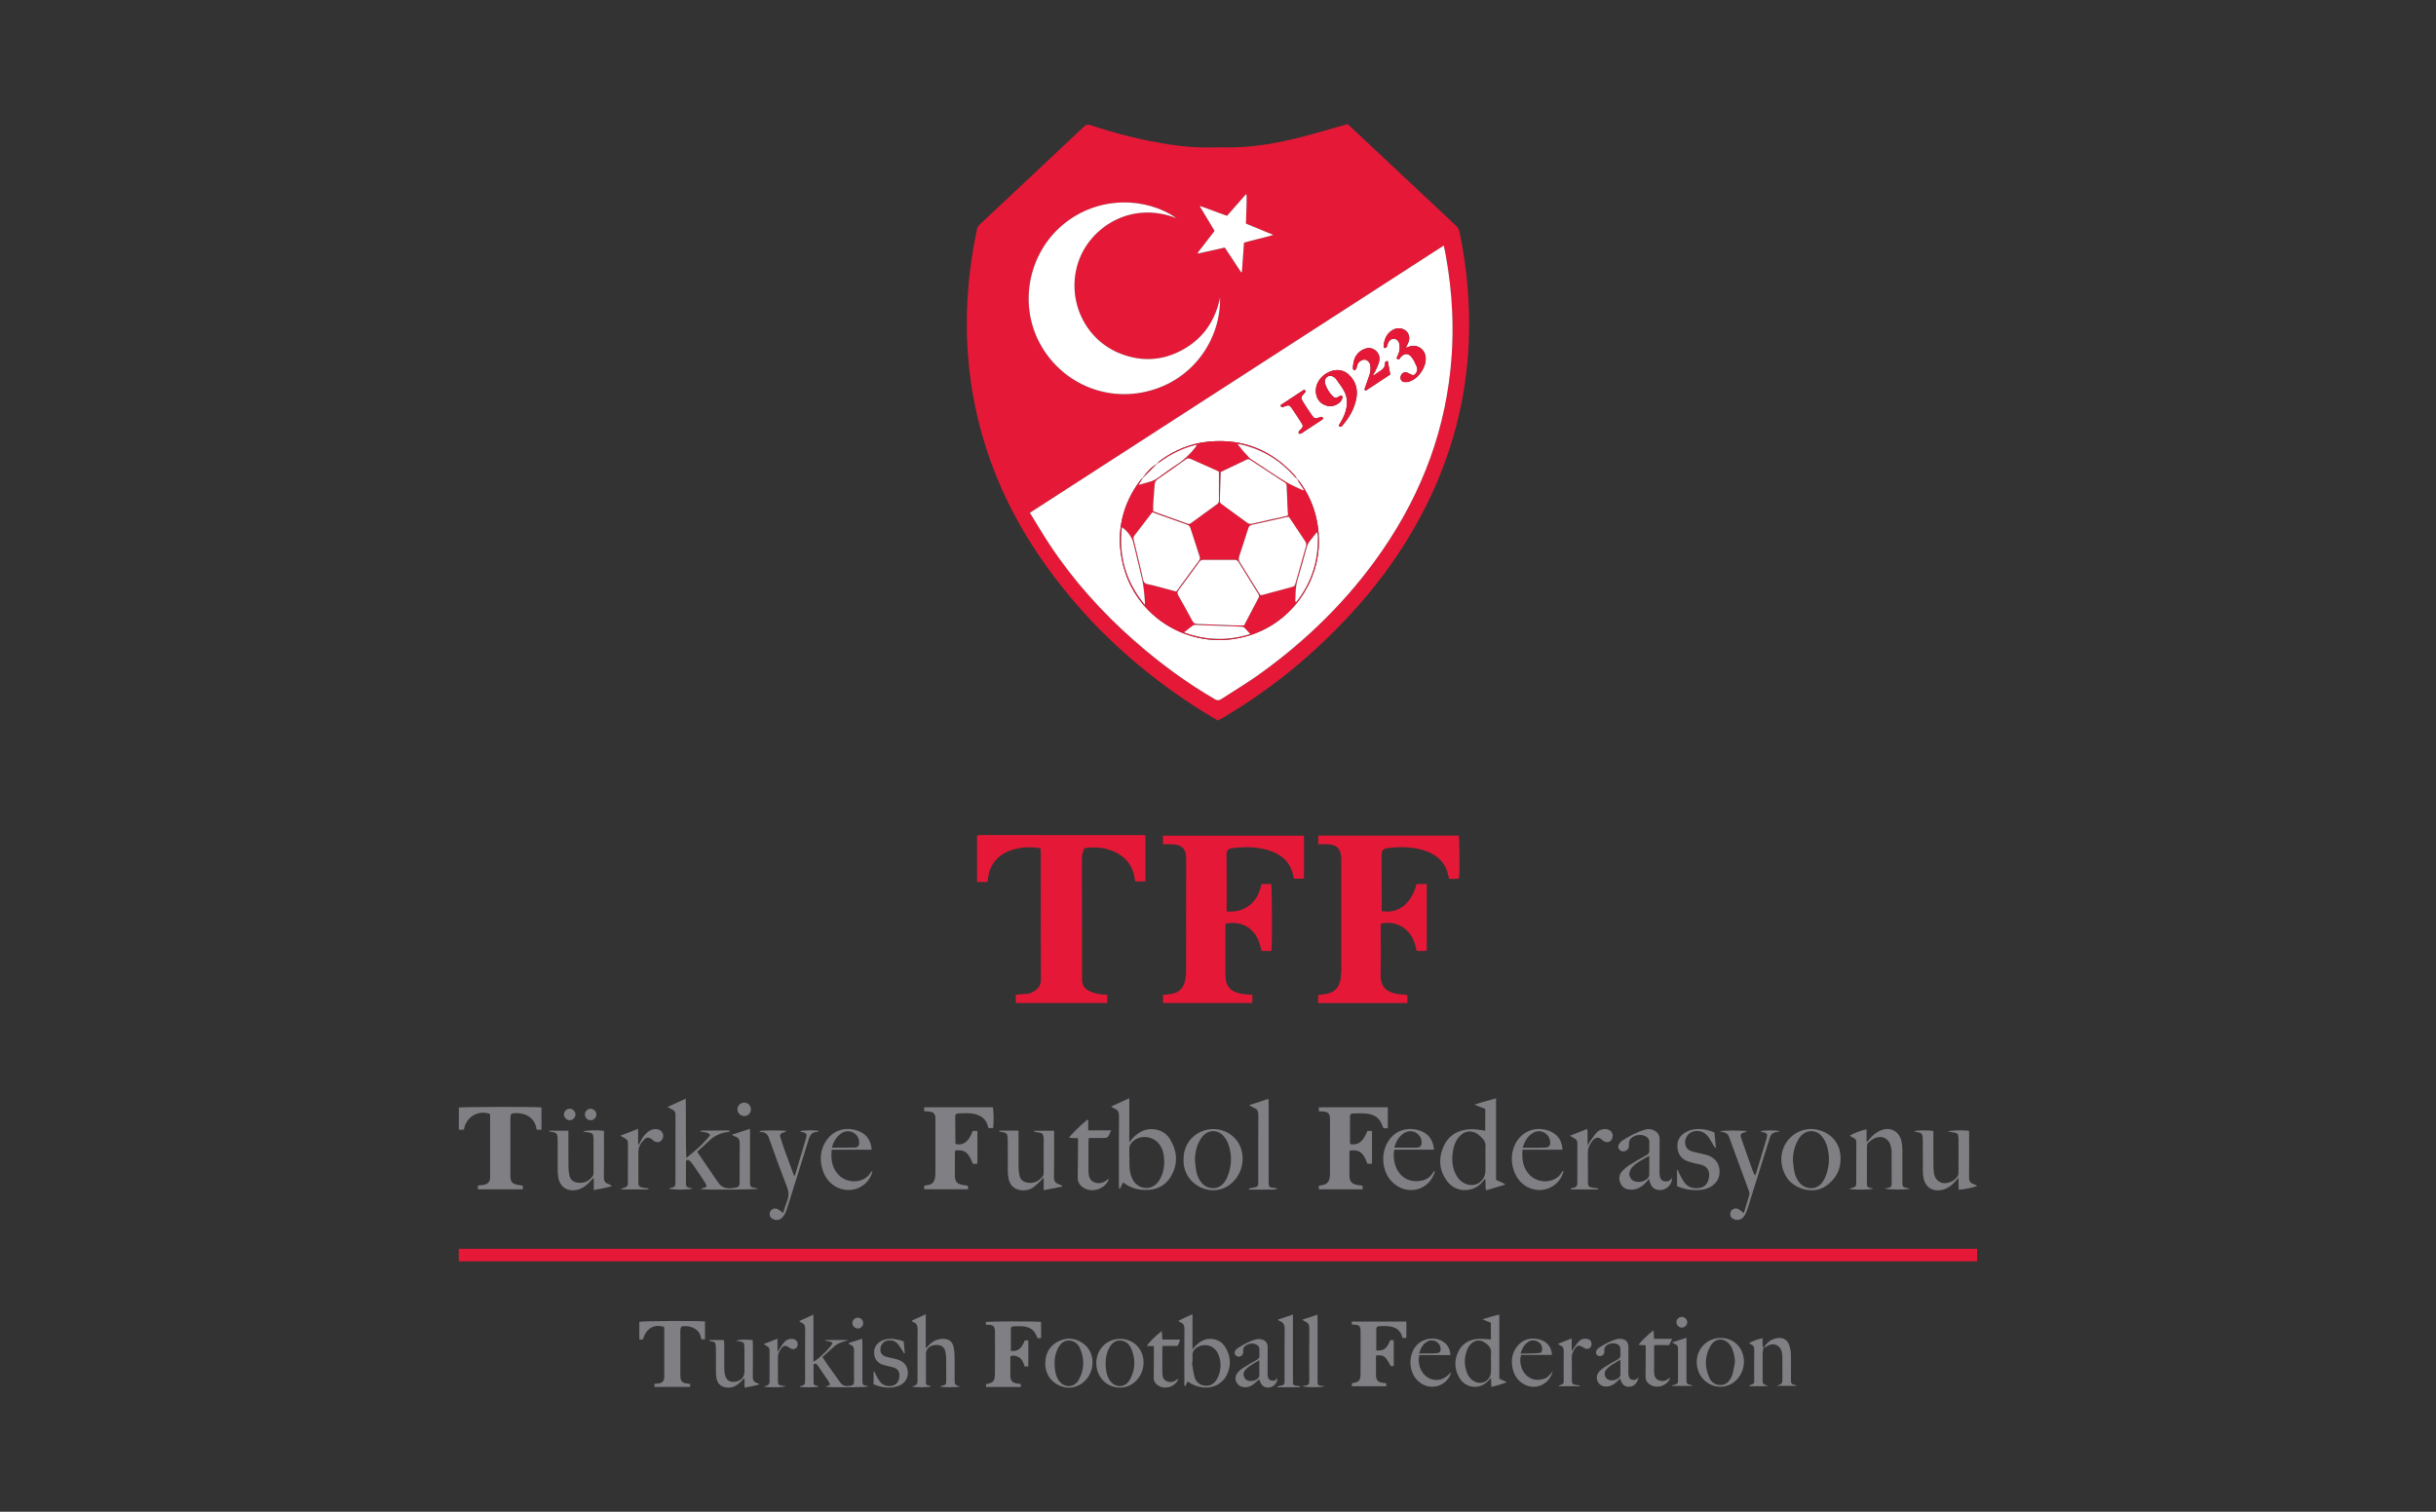 <?xml version="1.0" encoding="utf-8"?>
<!-- Generator: Adobe Illustrator 16.0.0, SVG Export Plug-In . SVG Version: 6.00 Build 0)  -->
<!DOCTYPE svg PUBLIC "-//W3C//DTD SVG 1.1//EN" "http://www.w3.org/Graphics/SVG/1.1/DTD/svg11.dtd">
<svg version="1.1" id="Layer_1" xmlns="http://www.w3.org/2000/svg" xmlns:xlink="http://www.w3.org/1999/xlink" x="0px" y="0px"
	 width="101.5px" height="63px" viewBox="0 0 101.5 63" enable-background="new 0 0 101.5 63" xml:space="preserve">
<rect x="0" y="0" width="101.5" height="63" fill="#333333" stroke="none"/>
<g>
	<path fill-rule="evenodd" clip-rule="evenodd" fill="#E51937" d="M56.149,5.171c0.019,0.016,0.052,0.044,0.083,0.074
		c1.476,1.385,2.951,2.771,4.429,4.154c0.084,0.078,0.13,0.163,0.154,0.276c0.316,1.524,0.451,3.063,0.382,4.618
		c-0.096,2.149-0.594,4.204-1.48,6.163c-0.85,1.875-1.995,3.554-3.38,5.071c-1.566,1.715-3.342,3.177-5.342,4.36
		c-0.08,0.047-0.161,0.09-0.249,0.139c-0.163-0.096-0.324-0.185-0.481-0.282c-2.798-1.729-5.167-3.914-7.01-6.648
		c-1.213-1.799-2.081-3.752-2.561-5.872c-0.206-0.911-0.331-1.833-0.385-2.767c-0.049-0.862-0.03-1.723,0.047-2.583
		c0.069-0.783,0.192-1.558,0.354-2.327c0.018-0.087,0.066-0.145,0.126-0.202C41.525,8.7,42.213,8.053,42.9,7.407
		c0.757-0.709,1.513-1.417,2.266-2.13c0.086-0.082,0.157-0.101,0.272-0.062c1.082,0.362,2.186,0.639,3.313,0.81
		c0.61,0.092,1.225,0.139,1.843,0.118c0.272-0.009,0.546,0.006,0.818-0.001c0.937-0.023,1.854-0.188,2.759-0.417
		C54.826,5.56,55.472,5.362,56.149,5.171z M60.159,10.231c-5.763,3.721-11.495,7.424-17.246,11.139
		c0.281,0.454,0.54,0.897,0.822,1.324c0.993,1.502,2.188,2.828,3.538,4.015c1.039,0.914,2.147,1.732,3.344,2.429
		c0.096,0.057,0.172,0.061,0.266-0.001c0.516-0.338,1.047-0.651,1.549-1.009c2.011-1.434,3.754-3.141,5.159-5.179
		c1.688-2.449,2.691-5.144,2.896-8.124c0.041-0.615,0.05-1.232,0.021-1.847c-0.035-0.773-0.124-1.542-0.26-2.305
		C60.224,10.536,60.192,10.399,60.159,10.231z M49.016,9.091c-1.255-0.88-3.264-0.952-4.729,0.276
		c-1.429,1.197-1.84,3.276-0.975,4.915c0.867,1.643,2.751,2.523,4.637,1.991c1.837-0.518,2.927-2.197,2.888-3.877
		c-0.191,0.943-0.682,1.683-1.521,2.16c-0.843,0.478-1.73,0.534-2.631,0.182c-1.504-0.59-2.266-2.272-1.755-3.813
		C45.401,9.5,47.1,8.345,49.016,9.091z M51.127,8.993c-0.383-0.128-0.74-0.281-1.146-0.411c0.223,0.371,0.424,0.706,0.626,1.042
		c-0.239,0.311-0.472,0.611-0.703,0.912c0.007,0.01,0.015,0.02,0.021,0.03c0.369-0.082,0.739-0.165,1.108-0.247
		c0.232,0.353,0.457,0.692,0.68,1.031c0.012-0.003,0.021-0.006,0.033-0.009c0.029-0.41,0.059-0.819,0.088-1.228
		c0.404-0.114,0.8-0.194,1.223-0.321c-0.406-0.168-0.772-0.319-1.142-0.471c0.006-0.412,0.04-0.81,0.025-1.208
		c-0.011-0.003-0.021-0.006-0.032-0.009C51.651,8.396,51.394,8.689,51.127,8.993z"/>
	<path fill-rule="evenodd" clip-rule="evenodd" fill="#E51937" d="M82.382,52.043c0,0.175,0,0.337,0,0.522
		c-21.09,0-42.173,0-63.266,0c0-0.184,0-0.349,0-0.522C40.204,52.043,61.283,52.043,82.382,52.043z"/>
	<path fill-rule="evenodd" clip-rule="evenodd" fill="#E51937" d="M48.458,41.8c0-0.11,0-0.216,0-0.334
		c0.106-0.013,0.213-0.023,0.319-0.039c0.336-0.052,0.53-0.228,0.602-0.559c0.027-0.127,0.042-0.259,0.042-0.389
		c0.003-1.565,0.003-3.13,0.002-4.695c0-0.05-0.001-0.099-0.008-0.147c-0.029-0.238-0.163-0.392-0.399-0.433
		c-0.127-0.023-0.26-0.02-0.39-0.024c-0.053-0.002-0.106,0.006-0.17,0.01c0-0.129,0-0.24,0-0.363c1.96,0,3.913,0,5.876,0
		c0,0.599,0,1.19,0,1.791c-0.145,0-0.278,0-0.419,0c-0.014-0.057-0.027-0.107-0.039-0.159c-0.073-0.363-0.273-0.637-0.585-0.831
		c-0.269-0.168-0.568-0.246-0.877-0.291c-0.343-0.048-0.687-0.037-1.029,0.005c-0.232,0.027-0.283,0.098-0.279,0.328
		c0.009,0.339,0.005,0.677,0.006,1.015c0.002,0.371,0,0.742,0,1.112c0,0.059,0,0.117,0,0.188c0.367,0.027,0.688-0.046,0.965-0.267
		c0.28-0.221,0.413-0.527,0.485-0.877c0.137,0,0.271,0,0.406,0c0.033,0.109,0.045,2.512,0.01,2.789c-0.065,0-0.134,0-0.203,0
		c-0.064,0-0.13,0-0.202,0c-0.015-0.053-0.027-0.099-0.041-0.145c-0.03-0.099-0.055-0.2-0.095-0.295
		c-0.238-0.562-0.755-0.826-1.375-0.694c0,0.048,0,0.101,0,0.153c0,0.649,0.002,1.299-0.002,1.948
		c-0.003,0.451,0.151,0.752,0.745,0.83c0.123,0.016,0.247,0.024,0.379,0.037c0,0.112,0,0.219,0,0.336
		C50.939,41.8,49.705,41.8,48.458,41.8z"/>
	<path fill-rule="evenodd" clip-rule="evenodd" fill="#E51937" d="M58.64,41.803c-1.243,0-2.474,0-3.715,0c0-0.112,0-0.219,0-0.339
		c0.086-0.009,0.177-0.017,0.267-0.03c0.412-0.061,0.618-0.266,0.671-0.679c0.018-0.13,0.027-0.261,0.027-0.392
		c0.003-1.499,0.001-2.999,0-4.5c0-0.08-0.006-0.163-0.019-0.243c-0.037-0.244-0.165-0.378-0.411-0.421
		c-0.117-0.02-0.239-0.018-0.358-0.021c-0.054-0.001-0.107,0.007-0.176,0.012c0-0.124,0-0.24,0-0.366c1.952,0,3.902,0,5.854,0
		c0.033,0.114,0.046,1.495,0.014,1.784c-0.134,0.041-0.273,0.01-0.417,0.016c-0.011-0.047-0.021-0.083-0.027-0.118
		c-0.073-0.4-0.287-0.701-0.639-0.904c-0.259-0.149-0.543-0.223-0.836-0.266c-0.342-0.048-0.686-0.037-1.028,0.005
		c-0.236,0.028-0.281,0.087-0.28,0.328c0.003,0.709,0.002,1.418,0.003,2.127c0,0.059,0,0.117,0,0.173
		c0.688,0.125,1.246-0.311,1.454-1.129c0.136,0,0.273,0,0.425,0c0,0.922,0,1.84,0,2.771c-0.134,0.037-0.273,0.013-0.423,0.013
		c-0.017-0.074-0.032-0.147-0.053-0.221c-0.129-0.446-0.383-0.778-0.852-0.907c-0.175-0.049-0.337-0.05-0.585-0.008
		c-0.002,0.054-0.007,0.112-0.007,0.17c0,0.655,0.012,1.309-0.003,1.964c-0.014,0.585,0.34,0.748,0.715,0.803
		c0.128,0.019,0.26,0.025,0.399,0.039C58.64,41.572,58.64,41.679,58.64,41.803z"/>
	<path fill-rule="evenodd" clip-rule="evenodd" fill="#E51937" d="M43.354,35.348c-0.435-0.065-0.839-0.05-1.234,0.088
		c-0.437,0.152-0.75,0.436-0.896,0.883c-0.028,0.088-0.038,0.181-0.055,0.271c-0.009,0.052-0.015,0.105-0.021,0.166
		c-0.149,0-0.288,0-0.438,0c0-0.646,0-1.285,0-1.906c0.018-0.023,0.021-0.029,0.024-0.033c0.004-0.003,0.009-0.007,0.014-0.007
		c0.026-0.005,0.054-0.01,0.081-0.01c2.279,0,4.559,0.001,6.838,0.002c0.016,0,0.031,0.008,0.058,0.015c0,0.635,0,1.27,0,1.916
		c-0.143,0-0.281,0-0.422,0c-0.021-0.105-0.034-0.208-0.061-0.307c-0.108-0.408-0.36-0.703-0.733-0.895
		c-0.392-0.2-0.81-0.246-1.241-0.197c-0.056,0.006-0.097,0.027-0.112,0.078c-0.03,0.097-0.076,0.196-0.076,0.296
		c-0.004,0.752,0.002,1.505,0.003,2.257c0.001,0.916,0.001,1.833,0.001,2.749c0,0.05-0.003,0.099,0.001,0.147
		c0.016,0.178,0.082,0.319,0.25,0.412c0.196,0.108,0.403,0.157,0.624,0.174c0.054,0.004,0.108,0.007,0.176,0.01
		c0,0.111,0,0.222,0,0.343c-1.268,0-2.534,0-3.811,0c0-0.116,0-0.223,0-0.346c0.14-0.011,0.273-0.026,0.408-0.031
		c0.153-0.003,0.286-0.059,0.407-0.148c0.153-0.113,0.232-0.251,0.232-0.456c-0.007-1.75-0.005-3.501-0.005-5.251
		C43.366,35.497,43.359,35.428,43.354,35.348z"/>
	<path fill-rule="evenodd" clip-rule="evenodd" fill="#808084" d="M57.826,46.146c0,0.302,0,0.583,0,0.871c-0.071,0-0.135,0-0.181,0
		c-0.055-0.115-0.089-0.227-0.152-0.318c-0.127-0.182-0.323-0.263-0.532-0.288c-0.193-0.022-0.391-0.011-0.586-0.009
		c-0.076,0-0.125,0.037-0.125,0.119c-0.002,0.386,0,0.772,0,1.155c0.332,0.071,0.563-0.107,0.723-0.545c0.06,0,0.123,0,0.194,0
		c0,0.458,0,0.907,0,1.365c-0.071,0-0.135,0-0.194,0c-0.163-0.467-0.342-0.602-0.736-0.547c-0.004,0.043-0.011,0.091-0.011,0.138
		c0,0.294-0.001,0.588,0,0.884c0.001,0.27,0.089,0.371,0.356,0.416c0.06,0.009,0.118,0.017,0.188,0.026
		c0.003,0.047,0.007,0.094,0.01,0.151c-0.612,0-1.216,0-1.816,0c-0.007-0.011-0.017-0.02-0.017-0.028
		c-0.002-0.037-0.001-0.074-0.001-0.106c0.017-0.011,0.024-0.021,0.033-0.021c0.037-0.008,0.076-0.013,0.113-0.02
		c0.195-0.038,0.285-0.129,0.313-0.324c0.009-0.07,0.01-0.142,0.01-0.212c0.002-0.726,0.002-1.451,0.002-2.177
		c0-0.038,0-0.076-0.004-0.114c-0.015-0.145-0.08-0.216-0.226-0.235c-0.074-0.01-0.15-0.009-0.235-0.014c0-0.057,0-0.106,0-0.167
		C55.91,46.146,56.862,46.146,57.826,46.146z"/>
	<path fill-rule="evenodd" clip-rule="evenodd" fill="#808084" d="M40.527,47.131c0.07,0,0.129,0,0.198,0c0,0.456,0,0.905,0,1.36
		c-0.032,0.006-0.058,0.014-0.083,0.014c-0.038,0.001-0.075-0.004-0.108-0.006c-0.188-0.485-0.34-0.6-0.732-0.552
		c-0.005,0.033-0.014,0.069-0.015,0.105c-0.001,0.316-0.002,0.633,0,0.949c0.002,0.232,0.092,0.337,0.32,0.38
		c0.069,0.013,0.14,0.021,0.222,0.033c0.003,0.046,0.008,0.092,0.012,0.149c-0.614,0-1.217,0-1.833,0c0-0.046,0-0.097,0-0.149
		c0.052-0.009,0.1-0.02,0.147-0.025c0.175-0.024,0.272-0.129,0.303-0.297c0.012-0.069,0.018-0.141,0.018-0.211
		c0.001-0.742,0-1.483,0-2.225c0-0.033,0.001-0.066-0.003-0.099c-0.015-0.135-0.08-0.208-0.214-0.229
		c-0.079-0.013-0.161-0.012-0.253-0.017c0-0.054,0-0.104,0-0.165c0.957,0,1.91,0,2.862,0c0.035,0.109,0.044,0.597,0.015,0.866
		c-0.06,0-0.122,0-0.187,0c-0.005-0.005-0.017-0.012-0.019-0.021c-0.067-0.368-0.325-0.531-0.661-0.583
		c-0.191-0.028-0.391-0.011-0.586-0.009c-0.087,0-0.13,0.054-0.13,0.135c0.002,0.377,0.006,0.753,0.01,1.129
		c0,0.005,0.006,0.009,0.009,0.014C40.139,47.75,40.38,47.564,40.527,47.131z"/>
	<path fill-rule="evenodd" clip-rule="evenodd" fill="#808084" d="M22.562,46.151c0,0.306,0,0.613,0,0.928c-0.071,0-0.135,0-0.189,0
		c-0.011-0.012-0.017-0.016-0.018-0.02c-0.065-0.523-0.532-0.699-0.93-0.669c-0.113,0.009-0.143,0.038-0.156,0.148
		c-0.005,0.036-0.003,0.075-0.003,0.113c0,0.774,0,1.549,0,2.323c0,0.286,0.065,0.364,0.349,0.413
		c0.054,0.009,0.107,0.016,0.168,0.025c0,0.049,0,0.097,0,0.152c-0.621,0-1.241,0-1.865,0c-0.003-0.032-0.008-0.059-0.008-0.085
		c0-0.021,0.007-0.041,0.013-0.072c0.076-0.009,0.151-0.019,0.226-0.027c0.166-0.023,0.271-0.133,0.272-0.291
		c0.001-0.867,0-1.734,0-2.602c-0.001-0.021-0.005-0.042-0.007-0.063c-0.49-0.183-1,0.122-1.086,0.657c-0.065,0-0.133,0-0.209,0
		c0-0.31,0-0.618,0-0.924C19.25,46.125,22.379,46.119,22.562,46.151z"/>
	<path fill-rule="evenodd" clip-rule="evenodd" fill="#808084" d="M29.594,47.3c-0.117-0.143-0.276-0.103-0.399-0.148
		c-0.004-0.014-0.007-0.02-0.006-0.024c0.002-0.005,0.009-0.009,0.013-0.009c0.37-0.004,0.741-0.007,1.111-0.01
		c0.037,0,0.074,0.005,0.117,0.035c-0.036,0.011-0.071,0.028-0.107,0.033c-0.297,0.035-0.554,0.151-0.77,0.36
		c-0.16,0.155-0.33,0.301-0.491,0.447c0.002,0.021-0.001,0.034,0.005,0.041c0.273,0.401,0.547,0.801,0.82,1.202
		c0.007,0.009,0.015,0.017,0.021,0.025c0.174,0.291,0.444,0.299,0.731,0.243c0.148-0.028,0.179-0.072,0.179-0.225
		c0.001-0.545-0.002-1.091,0.003-1.636c0.002-0.127-0.04-0.209-0.156-0.256c-0.05-0.02-0.096-0.047-0.177-0.087
		c0.267-0.088,0.502-0.165,0.763-0.25c0,0.078,0,0.136,0,0.193c0,0.671,0,1.342,0,2.012c0,0.22,0.014,0.233,0.237,0.264
		c0.028,0.004,0.055,0.016,0.104,0.029c-0.14,0.041-2.123,0.053-2.407,0.019c0.046-0.021,0.068-0.04,0.094-0.045
		c0.178-0.033,0.198-0.068,0.1-0.225c-0.124-0.198-0.258-0.391-0.389-0.585c-0.058-0.087-0.117-0.172-0.181-0.253
		c-0.03-0.038-0.066-0.075-0.107-0.098c-0.068-0.037-0.119-0.007-0.12,0.072c-0.003,0.312-0.001,0.622,0,0.933
		c0,0.088,0.057,0.125,0.133,0.141c0.046,0.011,0.094,0.019,0.151,0.03c-0.094,0.055-0.766,0.069-1.018,0.007
		c0.035-0.01,0.071-0.021,0.106-0.029c0.16-0.035,0.189-0.068,0.189-0.232c0-0.938-0.002-1.875,0.002-2.813
		c0-0.108-0.036-0.175-0.131-0.22c-0.057-0.026-0.111-0.06-0.203-0.108c0.268-0.122,0.501-0.229,0.763-0.35
		c0.01,0.438,0.003,0.844,0.005,1.251c0.001,0.406-0.001,0.813,0.018,1.224C28.956,47.965,29.308,47.675,29.594,47.3z"/>
	<path fill-rule="evenodd" clip-rule="evenodd" fill="#808084" d="M61.886,46.214c-0.138-0.056-0.273-0.109-0.448-0.179
		c0.312-0.113,0.597-0.172,0.897-0.263c0,1.147,0,2.272,0,3.397c0.13,0.062,0.247,0.115,0.363,0.169
		c0.001,0.012,0.001,0.022,0.003,0.033c-0.256,0.077-0.512,0.154-0.777,0.234c-0.059-0.154,0-0.314-0.045-0.487
		c-0.041,0.052-0.068,0.089-0.098,0.125c-0.381,0.467-1.098,0.479-1.467,0.003c-0.347-0.445-0.393-0.955-0.166-1.466
		c0.219-0.493,0.639-0.709,1.165-0.723c0.15-0.005,0.303,0.028,0.453,0.046c0.037,0.004,0.073,0.011,0.119,0.02
		C61.886,46.816,61.886,46.518,61.886,46.214z M61.895,48.283c0-0.163-0.01-0.328,0.003-0.491c0.011-0.144-0.039-0.256-0.133-0.354
		c-0.061-0.063-0.122-0.125-0.193-0.175c-0.22-0.151-0.476-0.15-0.681,0.021c-0.098,0.082-0.184,0.191-0.237,0.307
		c-0.063,0.135-0.102,0.287-0.123,0.437c-0.045,0.301-0.018,0.599,0.112,0.879c0.08,0.172,0.195,0.314,0.368,0.403
		c0.429,0.218,0.88-0.057,0.884-0.537C61.896,48.61,61.895,48.446,61.895,48.283z"/>
	<path fill-rule="evenodd" clip-rule="evenodd" fill="#808084" d="M46.793,49.273c-0.048,0.1-0.088,0.182-0.127,0.264
		c-0.013-0.002-0.024-0.003-0.036-0.003c-0.003-0.055-0.009-0.11-0.009-0.164c-0.001-0.949-0.005-1.897,0.004-2.845
		c0.002-0.166-0.037-0.271-0.194-0.328c-0.039-0.014-0.072-0.045-0.134-0.085c0.26-0.117,0.499-0.227,0.757-0.344
		c0,0.618,0,1.21,0,1.838c0.05-0.063,0.076-0.099,0.106-0.134c0.284-0.316,0.621-0.495,1.06-0.387
		c0.228,0.056,0.407,0.189,0.528,0.386c0.29,0.469,0.342,0.966,0.091,1.463c-0.237,0.47-0.644,0.677-1.167,0.655
		C47.354,49.577,47.063,49.482,46.793,49.273z M47.054,48.254c0.003,0,0.005,0,0.008,0c0,0.137-0.008,0.273,0.002,0.408
		c0.015,0.209,0.064,0.409,0.189,0.583c0.24,0.331,0.709,0.356,0.975,0.045c0.072-0.085,0.13-0.188,0.173-0.293
		c0.111-0.269,0.127-0.551,0.091-0.835c-0.022-0.179-0.085-0.348-0.2-0.494c-0.258-0.327-0.774-0.383-1.078-0.113
		c-0.103,0.091-0.169,0.195-0.16,0.341C47.061,48.016,47.054,48.135,47.054,48.254z"/>
	<path fill-rule="evenodd" clip-rule="evenodd" fill="#808084" d="M42.847,56.945c-0.055,0-0.102,0-0.158,0
		c-0.046-0.166-0.104-0.325-0.273-0.403c-0.096-0.045-0.194-0.068-0.319-0.022c0,0.094,0,0.189,0,0.286
		c0.001,0.169-0.002,0.338,0.001,0.507c0.004,0.238,0.084,0.324,0.318,0.35c0.037,0.004,0.073,0.008,0.117,0.013
		c0,0.044,0,0.079,0,0.125c-0.482,0-0.959,0-1.449,0c0-0.041,0-0.08,0-0.118c0.323-0.052,0.366-0.135,0.371-0.453
		c0.009-0.572,0.003-1.145,0.002-1.717c0-0.037,0-0.076-0.006-0.113c-0.021-0.118-0.076-0.174-0.193-0.188
		c-0.054-0.006-0.108-0.001-0.171-0.001c-0.006-0.043-0.01-0.078-0.015-0.114c0.126-0.036,2.141-0.041,2.308-0.005
		c0,0.219,0,0.44,0,0.674c-0.057,0-0.107,0-0.154,0c-0.116-0.338-0.293-0.474-0.653-0.495c-0.114-0.007-0.229,0.001-0.344,0.003
		c-0.061,0.003-0.109,0.028-0.11,0.096c-0.002,0.31-0.001,0.619-0.001,0.926c0.291,0.032,0.439-0.081,0.58-0.432
		c0.023-0.002,0.05-0.007,0.076-0.007c0.021,0,0.043,0.005,0.074,0.009C42.847,56.224,42.847,56.58,42.847,56.945z"/>
	<path fill-rule="evenodd" clip-rule="evenodd" fill="#808084" d="M57.345,56.278c0.306,0.027,0.44-0.073,0.577-0.419
		c0.017-0.004,0.038-0.011,0.059-0.011c0.026,0,0.054,0.005,0.092,0.008c0,0.356,0,0.708,0,1.07
		c-0.047,0.005-0.095,0.008-0.118,0.01c-0.081-0.128-0.139-0.252-0.227-0.352c-0.096-0.107-0.235-0.119-0.395-0.093
		c0,0.08,0,0.155,0,0.229c0,0.202-0.002,0.405,0.001,0.606c0.003,0.183,0.081,0.27,0.259,0.299c0.053,0.009,0.107,0.012,0.166,0.02
		c0,0.044,0,0.08,0,0.125c-0.479,0-0.952,0-1.431,0c0-0.045,0-0.081,0-0.113c0.015-0.009,0.023-0.017,0.034-0.02
		c0.259-0.037,0.326-0.107,0.327-0.374c0.005-0.59,0.003-1.178,0.002-1.768c0-0.235-0.05-0.284-0.288-0.292
		c-0.021,0-0.042-0.002-0.073-0.004c-0.004-0.039-0.006-0.075-0.011-0.123c0.763,0,1.516,0,2.279,0c0,0.231,0,0.452,0,0.681
		c-0.057,0-0.104,0-0.16,0c-0.073-0.358-0.333-0.473-0.657-0.494c-0.109-0.007-0.218,0.003-0.327,0.006
		c-0.072,0.004-0.109,0.045-0.109,0.116C57.344,55.68,57.345,55.974,57.345,56.278z"/>
	<path fill-rule="evenodd" clip-rule="evenodd" fill="#808084" d="M28.756,57.674c0,0.042,0,0.078,0,0.125c-0.495,0-0.987,0-1.487,0
		c0-0.044,0-0.079,0-0.128c0.062-0.005,0.121-0.007,0.179-0.016c0.143-0.021,0.228-0.114,0.229-0.252c0.001-0.682,0-1.362,0-2.044
		c0-0.021-0.005-0.041-0.008-0.061c-0.41-0.137-0.764,0.069-0.874,0.518c-0.021,0.004-0.045,0.01-0.07,0.011
		c-0.026,0.001-0.053-0.003-0.087-0.005c0-0.25,0-0.494,0-0.735c0.118-0.038,2.465-0.051,2.737-0.015c0,0.243,0,0.49,0,0.744
		c-0.051,0-0.098,0-0.146,0c-0.009-0.025-0.018-0.045-0.021-0.065c-0.056-0.333-0.372-0.514-0.747-0.483
		c-0.067,0.004-0.098,0.041-0.106,0.1c-0.007,0.043-0.008,0.086-0.008,0.13c-0.001,0.594,0,1.188,0,1.782
		c0,0.298,0.056,0.357,0.357,0.387C28.714,57.666,28.725,57.669,28.756,57.674z"/>
	<path fill-rule="evenodd" clip-rule="evenodd" fill="#808084" d="M35.356,55.977c0.05-0.019,0.09-0.033,0.13-0.047
		c0.14-0.045,0.279-0.089,0.438-0.14c0.003,0.07,0.008,0.127,0.008,0.183c0.001,0.507,0.001,1.015,0.001,1.521
		c0,0.227,0,0.227,0.225,0.27c0.008,0.001,0.015,0.01,0.021,0.016c-0.106,0.038-1.563,0.05-1.791,0.009
		c0.076-0.028,0.134-0.052,0.202-0.078c-0.024-0.055-0.035-0.098-0.059-0.132c-0.148-0.222-0.298-0.442-0.45-0.662
		c-0.037-0.054-0.079-0.107-0.183-0.073c0,0.066,0,0.142,0,0.215c0,0.164-0.001,0.327,0,0.49c0.001,0.169,0.002,0.168,0.177,0.212
		c0.014,0.004,0.025,0.013,0.042,0.021c-0.118,0.038-0.615,0.044-0.791,0.012c0.002-0.008,0.003-0.021,0.007-0.023
		c0.213-0.06,0.213-0.06,0.213-0.272c0-0.697-0.004-1.395,0.003-2.092c0.002-0.143-0.025-0.245-0.17-0.293
		c-0.023-0.008-0.042-0.03-0.08-0.058c0.2-0.092,0.385-0.176,0.594-0.271c0,0.674,0,1.313,0,1.959
		c0.18-0.066,0.713-0.583,0.796-0.765c-0.068-0.109-0.207-0.056-0.333-0.134c0.359,0,0.68,0,1,0
		c-0.207,0.072-0.425,0.111-0.595,0.264c-0.161,0.145-0.322,0.289-0.492,0.442c0.079,0.12,0.147,0.23,0.223,0.336
		c0.172,0.245,0.349,0.487,0.522,0.731c0.108,0.152,0.26,0.164,0.424,0.13c0.12-0.026,0.143-0.054,0.146-0.179
		c0.003-0.18,0-0.359,0-0.54c0-0.24-0.007-0.479,0.003-0.719c0.006-0.138-0.033-0.232-0.169-0.277
		c-0.016-0.004-0.029-0.014-0.043-0.021C35.372,56.008,35.37,56,35.356,55.977z"/>
	<path fill-rule="evenodd" clip-rule="evenodd" fill="#808084" d="M77.04,49.543c0.07-0.02,0.114-0.031,0.156-0.045
		c0.12-0.038,0.148-0.071,0.148-0.199c0.001-0.562-0.002-1.124,0.003-1.686c0.001-0.103-0.037-0.163-0.128-0.202
		c-0.05-0.021-0.096-0.051-0.144-0.077c0.076-0.075,0.497-0.238,0.699-0.269c0,0.169,0,0.334,0,0.537
		c0.05-0.052,0.075-0.074,0.097-0.101c0.117-0.146,0.252-0.271,0.42-0.357c0.435-0.225,0.851-0.027,0.944,0.449
		c0.021,0.105,0.028,0.216,0.03,0.324c0.003,0.448,0.001,0.895,0.001,1.342c0,0.205,0.01,0.215,0.213,0.253
		c0.028,0.005,0.057,0.016,0.101,0.028c-0.137,0.044-0.906,0.048-1.056-0.011c0.043-0.009,0.086-0.017,0.128-0.024
		c0.141-0.027,0.167-0.054,0.167-0.194c0.001-0.436,0.001-0.872-0.002-1.309c0-0.075-0.011-0.153-0.029-0.226
		c-0.084-0.337-0.38-0.482-0.693-0.336c-0.097,0.045-0.182,0.12-0.262,0.192c-0.029,0.027-0.042,0.087-0.043,0.132
		c-0.003,0.519-0.003,1.037-0.001,1.555c0.001,0.141,0.026,0.165,0.169,0.19c0.03,0.005,0.061,0.013,0.101,0.021
		C77.964,49.586,77.245,49.596,77.04,49.543z"/>
	<path fill-rule="evenodd" clip-rule="evenodd" fill="#808084" d="M79.775,47.135c0.116-0.034,0.594-0.039,0.782-0.003
		c0,0.054,0,0.112,0,0.171c0,0.414-0.001,0.828,0.001,1.242c0,0.098,0.006,0.196,0.017,0.294c0.041,0.39,0.338,0.563,0.704,0.415
		c0.121-0.048,0.214-0.132,0.289-0.234c0.026-0.035,0.036-0.09,0.036-0.136c0.003-0.469,0.003-0.938,0.001-1.406
		c0-0.043-0.006-0.086-0.01-0.13c-0.007-0.082-0.049-0.129-0.133-0.141c-0.093-0.014-0.186-0.031-0.302-0.053
		c0.122-0.054,0.656-0.065,0.887-0.025c0,0.055,0,0.113,0,0.172c0,0.588,0.004,1.177-0.003,1.765
		c-0.002,0.142,0.04,0.227,0.172,0.272c0.056,0.019,0.106,0.048,0.167,0.077c-0.118,0.065-0.519,0.151-0.768,0.168
		c-0.004-0.078-0.008-0.156-0.009-0.236c-0.002-0.074,0-0.15,0-0.265c-0.059,0.065-0.094,0.104-0.127,0.141
		c-0.154,0.176-0.331,0.315-0.566,0.366c-0.388,0.081-0.685-0.106-0.766-0.492c-0.021-0.096-0.027-0.194-0.027-0.292
		c-0.003-0.392-0.002-0.785-0.002-1.177c0-0.06,0.001-0.12-0.003-0.181c-0.009-0.202-0.044-0.238-0.248-0.271
		c-0.032-0.006-0.062-0.017-0.093-0.025C79.774,47.151,79.775,47.141,79.775,47.135z"/>
	<path fill-rule="evenodd" clip-rule="evenodd" fill="#808084" d="M22.89,47.12c0.258,0,0.515,0,0.793,0c0,0.063,0,0.121,0,0.18
		c0.001,0.44-0.002,0.884,0.003,1.324c0.001,0.118,0.012,0.24,0.038,0.356c0.043,0.192,0.158,0.28,0.354,0.307
		c0.258,0.036,0.458-0.062,0.61-0.264c0.027-0.036,0.042-0.09,0.042-0.135c0.003-0.475,0.002-0.949,0.001-1.424
		c0-0.016,0-0.032-0.002-0.048c-0.015-0.165-0.041-0.194-0.202-0.222c-0.073-0.013-0.146-0.022-0.24-0.035
		c0.106-0.06,0.627-0.073,0.878-0.029c0,0.054,0,0.112,0,0.171c0,0.588,0.004,1.178-0.004,1.767c-0.002,0.145,0.05,0.224,0.179,0.27
		c0.055,0.02,0.106,0.048,0.159,0.09c-0.243,0.077-0.489,0.12-0.758,0.165c0-0.166,0-0.32,0-0.475
		c-0.011-0.004-0.022-0.009-0.033-0.015c-0.033,0.038-0.067,0.074-0.1,0.112c-0.157,0.182-0.339,0.323-0.58,0.374
		c-0.397,0.081-0.708-0.133-0.768-0.533c-0.015-0.102-0.022-0.206-0.023-0.31c-0.002-0.381-0.001-0.763-0.001-1.145
		c0-0.065,0-0.131-0.004-0.196c-0.011-0.155-0.053-0.2-0.203-0.226c-0.047-0.007-0.094-0.015-0.141-0.022
		C22.889,47.146,22.889,47.133,22.89,47.12z"/>
	<path fill-rule="evenodd" clip-rule="evenodd" fill="#808084" d="M41.643,47.119c0.257,0,0.515,0,0.795,0c0,0.064,0,0.122,0,0.181
		c0,0.446-0.003,0.894,0.001,1.341c0.001,0.113,0.013,0.229,0.038,0.339c0.04,0.185,0.161,0.285,0.354,0.309
		c0.268,0.036,0.467-0.072,0.622-0.277c0.023-0.031,0.033-0.081,0.033-0.121c0.003-0.475,0.001-0.948,0.001-1.423
		c0-0.021-0.002-0.043-0.005-0.065c-0.022-0.158-0.042-0.177-0.2-0.208c-0.074-0.015-0.159,0.004-0.221-0.073
		c0.279,0,0.559,0,0.86,0c0,0.06,0,0.117,0,0.176c0,0.583,0.006,1.166-0.005,1.75c-0.003,0.164,0.051,0.255,0.202,0.303
		c0.049,0.015,0.094,0.044,0.141,0.067c-0.002,0.011-0.004,0.021-0.006,0.032c-0.248,0.05-0.497,0.098-0.765,0.15
		c0-0.175,0-0.33,0-0.484c-0.016-0.01-0.03-0.018-0.045-0.026c-0.019,0.03-0.03,0.068-0.056,0.093
		c-0.11,0.104-0.218,0.212-0.339,0.302c-0.12,0.089-0.267,0.123-0.417,0.122c-0.328-0.002-0.549-0.182-0.61-0.502
		c-0.02-0.102-0.028-0.206-0.029-0.31c-0.003-0.386-0.002-0.773-0.002-1.16c0-0.076,0-0.153-0.005-0.229
		c-0.011-0.155-0.051-0.198-0.205-0.224c-0.047-0.008-0.093-0.016-0.14-0.023C41.642,47.145,41.642,47.132,41.643,47.119z"/>
	<path fill-rule="evenodd" clip-rule="evenodd" fill="#808084" d="M69.67,49.089c0.002,0.257-0.196,0.475-0.449,0.501
		c-0.278,0.028-0.45-0.118-0.51-0.461c-0.044,0.052-0.076,0.091-0.109,0.129c-0.176,0.192-0.381,0.327-0.653,0.321
		c-0.189-0.005-0.342-0.079-0.424-0.255c-0.085-0.183-0.074-0.365,0.067-0.519c0.088-0.094,0.189-0.182,0.298-0.25
		c0.23-0.146,0.466-0.283,0.706-0.411c0.097-0.053,0.137-0.109,0.126-0.218c-0.009-0.104-0.004-0.208-0.001-0.312
		c0.005-0.132-0.061-0.215-0.174-0.269c-0.196-0.096-0.477-0.043-0.616,0.123c-0.031,0.036-0.045,0.095-0.055,0.146
		c-0.009,0.053,0.001,0.109-0.004,0.163c-0.016,0.153-0.194,0.251-0.331,0.185c-0.092-0.045-0.144-0.156-0.099-0.249
		c0.033-0.065,0.082-0.132,0.142-0.172c0.302-0.199,0.62-0.366,0.969-0.467c0.121-0.035,0.237-0.026,0.35,0.027
		c0.156,0.074,0.248,0.192,0.247,0.371c-0.001,0.274-0.001,0.546-0.002,0.818c0,0.175-0.004,0.35-0.004,0.524
		c0,0.06,0.003,0.12,0.011,0.179c0.015,0.109,0.06,0.202,0.176,0.232c0.113,0.03,0.217,0.012,0.294-0.086
		C69.638,49.125,69.651,49.11,69.67,49.089z M68.72,48.165c-0.251,0.153-0.493,0.255-0.679,0.442
		c-0.063,0.062-0.114,0.147-0.141,0.231c-0.051,0.161,0.064,0.362,0.227,0.399c0.17,0.039,0.335,0.015,0.482-0.091
		c0.07-0.052,0.11-0.118,0.11-0.208C68.72,48.695,68.72,48.451,68.72,48.165z"/>
	<path fill-rule="evenodd" clip-rule="evenodd" fill="#808084" d="M49.316,48.306c-0.007-0.521,0.295-0.973,0.77-1.161
		c0.476-0.191,1.021-0.075,1.367,0.292c0.424,0.446,0.434,1.203,0.021,1.708c-0.323,0.399-0.809,0.55-1.287,0.399
		c-0.491-0.154-0.832-0.573-0.87-1.075C49.313,48.415,49.316,48.36,49.316,48.306z M49.788,48.362
		c0.02,0.15,0.029,0.304,0.059,0.453c0.037,0.189,0.112,0.362,0.246,0.509c0.208,0.227,0.669,0.307,0.926-0.059
		c0.041-0.058,0.08-0.118,0.107-0.184c0.196-0.46,0.223-0.932,0.054-1.402c-0.044-0.125-0.118-0.249-0.208-0.347
		c-0.242-0.266-0.627-0.254-0.86,0.02c-0.07,0.081-0.126,0.178-0.172,0.275C49.83,47.859,49.793,48.106,49.788,48.362z"/>
	<path fill-rule="evenodd" clip-rule="evenodd" fill="#808084" d="M76.689,48.252c0.008,0.353-0.089,0.638-0.291,0.883
		c-0.31,0.374-0.705,0.548-1.189,0.436c-0.486-0.113-0.81-0.415-0.939-0.902c-0.073-0.274-0.065-0.552,0.038-0.82
		c0.214-0.553,0.798-0.885,1.365-0.779C76.295,47.184,76.688,47.655,76.689,48.252z M74.703,48.355
		c0.018,0.145,0.027,0.292,0.054,0.436c0.035,0.184,0.104,0.354,0.225,0.502c0.216,0.264,0.705,0.348,0.966-0.044
		c0.045-0.067,0.087-0.139,0.115-0.215c0.168-0.424,0.192-0.859,0.055-1.294c-0.043-0.141-0.121-0.282-0.217-0.395
		c-0.236-0.278-0.632-0.272-0.871,0.003c-0.073,0.085-0.131,0.188-0.179,0.29C74.747,47.865,74.708,48.104,74.703,48.355z"/>
	<path fill-rule="evenodd" clip-rule="evenodd" fill="#808084" d="M62.12,55.821c0-0.233,0-0.461,0-0.695
		c-0.106-0.045-0.21-0.089-0.351-0.147c0.249-0.082,0.466-0.135,0.701-0.198c0,0.898,0,1.783,0,2.672
		c0.103,0.048,0.194,0.093,0.315,0.15c-0.225,0.087-0.427,0.139-0.646,0.198c-0.005-0.128-0.011-0.238-0.017-0.385
		c-0.045,0.053-0.064,0.076-0.084,0.099c-0.354,0.414-0.971,0.363-1.239-0.111c-0.19-0.337-0.213-0.697-0.049-1.052
		c0.159-0.346,0.45-0.527,0.825-0.555C61.753,55.784,61.932,55.813,62.12,55.821z M62.126,56.759c0-0.113-0.01-0.229,0.003-0.343
		c0.023-0.215-0.093-0.348-0.25-0.459c-0.18-0.128-0.389-0.123-0.556,0.021c-0.068,0.059-0.133,0.135-0.168,0.216
		c-0.156,0.35-0.163,0.706-0.011,1.06c0.057,0.133,0.148,0.24,0.278,0.31c0.338,0.179,0.695-0.03,0.702-0.413
		C62.129,57.021,62.126,56.89,62.126,56.759z"/>
	<path fill-rule="evenodd" clip-rule="evenodd" fill="#808084" d="M37.982,55.044c0.07-0.034,0.122-0.062,0.175-0.086
		c0.133-0.06,0.267-0.118,0.416-0.185c0,0.475,0,0.93,0,1.42c0.054-0.055,0.086-0.087,0.116-0.119
		c0.173-0.183,0.38-0.29,0.638-0.278c0.195,0.008,0.34,0.103,0.393,0.288c0.037,0.129,0.051,0.268,0.054,0.402
		c0.008,0.328,0.002,0.654,0.002,0.981c0,0.245,0.001,0.245,0.219,0.313c-0.116,0.039-0.666,0.043-0.813,0.004
		c0.005-0.007,0.009-0.02,0.015-0.021c0.229-0.049,0.229-0.049,0.229-0.286c0-0.272,0.002-0.546-0.001-0.818
		c-0.002-0.104-0.009-0.208-0.029-0.31c-0.044-0.229-0.189-0.322-0.446-0.296c-0.228,0.023-0.368,0.165-0.369,0.378
		c-0.002,0.371-0.001,0.742,0,1.112c0,0.174,0.001,0.174,0.174,0.214c0.015,0.003,0.028,0.012,0.046,0.019
		c-0.12,0.046-0.668,0.048-0.796,0.004c0.225-0.079,0.225-0.079,0.225-0.329c0-0.676-0.005-1.352,0.004-2.028
		c0.002-0.161-0.028-0.277-0.189-0.332C38.028,55.087,38.017,55.072,37.982,55.044z"/>
	<path fill-rule="evenodd" clip-rule="evenodd" fill="#808084" d="M49.487,57.57c-0.041,0.077-0.073,0.139-0.11,0.209
		c-0.05-0.051-0.028-0.108-0.028-0.156c-0.002-0.741-0.006-1.482,0.003-2.224c0.002-0.151-0.037-0.249-0.181-0.3
		c-0.02-0.006-0.036-0.023-0.075-0.052c0.194-0.106,0.387-0.182,0.592-0.277c0,0.492,0,0.962,0,1.461
		c0.05-0.058,0.082-0.098,0.117-0.135c0.231-0.237,0.5-0.365,0.839-0.27c0.176,0.049,0.313,0.156,0.406,0.309
		c0.223,0.364,0.262,0.748,0.079,1.139c-0.188,0.402-0.605,0.607-1.057,0.538C49.864,57.78,49.672,57.71,49.487,57.57z
		 M49.688,56.77c-0.009,0.001-0.017,0.002-0.024,0.004c0.034,0.203,0.052,0.41,0.107,0.607c0.063,0.225,0.228,0.355,0.467,0.37
		c0.228,0.011,0.382-0.113,0.481-0.305c0.123-0.233,0.163-0.487,0.119-0.746c-0.023-0.125-0.064-0.256-0.129-0.365
		c-0.156-0.261-0.505-0.351-0.776-0.215c-0.152,0.075-0.251,0.189-0.245,0.371C49.691,56.584,49.688,56.678,49.688,56.77z"/>
	<path fill-rule="evenodd" clip-rule="evenodd" fill="#808084" d="M36.319,47.914c-0.558,0-1.105,0-1.665,0
		c-0.042,0.385,0.008,0.727,0.254,1.015c0.239,0.278,0.661,0.377,1.003,0.242c0.151-0.06,0.274-0.153,0.359-0.295
		c0.019-0.031,0.041-0.059,0.081-0.078c-0.006,0.03-0.008,0.061-0.018,0.091c-0.215,0.643-0.971,0.904-1.554,0.537
		c-0.276-0.175-0.441-0.432-0.524-0.744c-0.108-0.399-0.067-0.779,0.161-1.128c0.366-0.563,0.992-0.599,1.44-0.381
		C36.152,47.317,36.289,47.572,36.319,47.914z M34.661,47.826c0.325,0,0.636,0.005,0.945-0.004c0.148-0.005,0.197-0.074,0.191-0.226
		c-0.001-0.043-0.009-0.087-0.021-0.127c-0.099-0.306-0.466-0.423-0.735-0.231C34.842,47.38,34.729,47.581,34.661,47.826z"/>
	<path fill-rule="evenodd" clip-rule="evenodd" fill="#808084" d="M65.15,48.797c-0.022,0.07-0.038,0.137-0.066,0.197
		c-0.308,0.65-1.144,0.801-1.68,0.304c-0.463-0.429-0.586-1.314-0.101-1.874c0.406-0.468,1.014-0.438,1.385-0.229
		c0.268,0.15,0.397,0.391,0.416,0.718c-0.555,0-1.103,0-1.665,0c-0.035,0.409,0.021,0.77,0.305,1.061
		c0.241,0.248,0.65,0.325,0.971,0.192c0.15-0.063,0.272-0.159,0.354-0.303c0.012-0.022,0.028-0.045,0.044-0.065
		C65.114,48.795,65.123,48.797,65.15,48.797z M63.447,47.828c0.33,0,0.63,0.007,0.929-0.002c0.177-0.006,0.235-0.094,0.212-0.271
		c-0.045-0.328-0.401-0.514-0.693-0.354C63.651,47.334,63.53,47.562,63.447,47.828z"/>
	<path fill-rule="evenodd" clip-rule="evenodd" fill="#808084" d="M59.751,47.912c-0.554,0-1.098,0-1.654,0
		c-0.011,0.064-0.024,0.116-0.025,0.168c-0.005,0.237,0.034,0.467,0.151,0.678c0.215,0.389,0.604,0.529,1.016,0.445
		c0.206-0.042,0.369-0.158,0.476-0.346c0.013-0.021,0.026-0.043,0.063-0.06c-0.001,0.025,0.002,0.054-0.006,0.078
		c-0.267,0.746-1.078,0.916-1.641,0.49c-0.619-0.467-0.665-1.497-0.102-2.03c0.415-0.392,1.015-0.325,1.337-0.121
		C59.593,47.358,59.711,47.566,59.751,47.912z M58.093,47.827c0.321,0,0.628,0.001,0.932,0c0.022,0,0.043-0.01,0.064-0.012
		c0.085-0.007,0.126-0.064,0.14-0.138c0.009-0.053,0.008-0.11-0.004-0.162c-0.071-0.328-0.451-0.479-0.736-0.286
		C58.28,47.368,58.166,47.576,58.093,47.827z"/>
	<path fill-rule="evenodd" clip-rule="evenodd" fill="#808084" d="M72.66,50.555c0.08-0.266,0.158-0.509,0.227-0.755
		c0.014-0.048,0.003-0.11-0.014-0.158c-0.276-0.758-0.557-1.514-0.832-2.272c-0.042-0.111-0.117-0.164-0.227-0.185
		c-0.051-0.009-0.102-0.019-0.15-0.047c0.371-0.038,0.741-0.025,1.12-0.003c-0.021,0.016-0.043,0.038-0.066,0.044
		c-0.2,0.057-0.225,0.089-0.156,0.288c0.147,0.434,0.304,0.863,0.457,1.294c0.027,0.081,0.059,0.159,0.118,0.233
		c0.02-0.061,0.04-0.12,0.059-0.18c0.131-0.434,0.261-0.867,0.391-1.3c0.006-0.016,0.012-0.031,0.016-0.046
		c0.057-0.224,0.043-0.245-0.187-0.296c-0.02-0.003-0.038-0.014-0.063-0.024c0.105-0.049,0.623-0.057,0.807-0.005
		c-0.064,0.016-0.101,0.032-0.14,0.035c-0.15,0.013-0.235,0.098-0.278,0.236c-0.097,0.312-0.196,0.623-0.294,0.936
		c-0.211,0.676-0.42,1.353-0.634,2.028c-0.034,0.107-0.081,0.215-0.145,0.309c-0.094,0.135-0.248,0.18-0.39,0.135
		c-0.094-0.028-0.166-0.082-0.182-0.188c-0.013-0.092,0.011-0.175,0.091-0.229c0.085-0.059,0.177-0.058,0.264-0.005
		C72.516,50.438,72.571,50.489,72.66,50.555z"/>
	<path fill-rule="evenodd" clip-rule="evenodd" fill="#808084" d="M33.093,49.024c0.023-0.045,0.036-0.063,0.043-0.084
		c0.148-0.495,0.296-0.99,0.444-1.487c0.003-0.01,0.007-0.021,0.009-0.031c0.039-0.164,0.013-0.205-0.148-0.241
		c-0.031-0.007-0.062-0.016-0.092-0.024c-0.004-0.002-0.006-0.009-0.009-0.013c0.097-0.042,0.536-0.054,0.788-0.016
		c-0.043,0.022-0.066,0.044-0.091,0.044c-0.195,0.007-0.284,0.119-0.338,0.297c-0.202,0.661-0.412,1.32-0.619,1.98
		c-0.101,0.322-0.195,0.646-0.304,0.967c-0.035,0.105-0.09,0.211-0.158,0.299c-0.098,0.124-0.253,0.153-0.385,0.102
		c-0.14-0.054-0.201-0.187-0.146-0.315s0.196-0.177,0.33-0.105c0.069,0.037,0.13,0.092,0.213,0.152
		c0.06-0.182,0.11-0.352,0.173-0.519c0.072-0.191,0.065-0.367-0.012-0.563c-0.261-0.67-0.506-1.347-0.745-2.025
		c-0.059-0.166-0.148-0.258-0.324-0.265c-0.025-0.002-0.051-0.016-0.076-0.024c-0.002-0.001-0.001-0.011-0.002-0.015
		c0.112-0.035,0.939-0.041,1.132-0.005c-0.039,0.022-0.062,0.042-0.087,0.049c-0.188,0.05-0.215,0.09-0.155,0.277
		c0.059,0.187,0.124,0.371,0.19,0.556C32.842,48.342,32.963,48.668,33.093,49.024z"/>
	<path fill-rule="evenodd" clip-rule="evenodd" fill="#808084" d="M45.343,46.646c0,0.164,0,0.304,0,0.46c0.321,0,0.624,0,0.958,0
		c-0.052,0.105-0.083,0.191-0.134,0.266c-0.021,0.03-0.081,0.049-0.124,0.05c-0.169,0.006-0.338,0.003-0.507,0.003
		c-0.054,0-0.106,0-0.17,0c-0.005,0.056-0.014,0.098-0.014,0.139c-0.001,0.403,0,0.807,0,1.21c0,0.038,0.001,0.077,0.004,0.115
		c0.015,0.165,0.067,0.316,0.235,0.38c0.172,0.067,0.343,0.046,0.495-0.066c0.034-0.025,0.064-0.056,0.115-0.072
		c-0.015,0.037-0.025,0.077-0.045,0.11c-0.201,0.334-0.659,0.461-0.986,0.271c-0.173-0.101-0.271-0.243-0.266-0.453
		c0.01-0.48,0.011-0.959,0.015-1.439c0.001-0.055,0-0.108,0-0.183c-0.127-0.007-0.248-0.013-0.373-0.02
		C44.591,47.307,45.143,46.768,45.343,46.646z"/>
	<path fill-rule="evenodd" clip-rule="evenodd" fill="#808084" d="M69.909,48.753c0.021,0.056,0.04,0.111,0.067,0.163
		c0.064,0.12,0.122,0.245,0.201,0.353c0.157,0.216,0.381,0.283,0.638,0.238c0.182-0.031,0.305-0.138,0.363-0.313
		c0.017-0.046,0.026-0.096,0.033-0.144c0.036-0.271-0.09-0.453-0.356-0.519c-0.059-0.014-0.118-0.021-0.176-0.037
		c-0.111-0.027-0.223-0.053-0.33-0.088c-0.271-0.09-0.423-0.283-0.455-0.563c-0.03-0.268,0.069-0.487,0.296-0.628
		c0.112-0.071,0.246-0.127,0.376-0.147c0.297-0.046,0.585,0.004,0.87,0.128c0.02,0.21,0.038,0.419,0.058,0.63
		c-0.009,0.003-0.018,0.007-0.027,0.01c-0.018-0.026-0.039-0.052-0.056-0.079c-0.083-0.135-0.153-0.279-0.249-0.401
		c-0.157-0.195-0.368-0.269-0.614-0.202c-0.257,0.07-0.402,0.366-0.306,0.614c0.054,0.135,0.17,0.195,0.3,0.229
		c0.152,0.041,0.309,0.07,0.461,0.107c0.073,0.018,0.149,0.035,0.219,0.067c0.251,0.116,0.403,0.312,0.424,0.592
		c0.021,0.29-0.09,0.521-0.342,0.678c-0.19,0.118-0.405,0.157-0.625,0.157c-0.274,0-0.542-0.049-0.804-0.17c0-0.222,0-0.446,0-0.67
		C69.886,48.757,69.897,48.755,69.909,48.753z"/>
	<path fill-rule="evenodd" clip-rule="evenodd" fill="#808084" d="M52.047,46.056c0.288-0.094,0.535-0.174,0.805-0.263
		c0.004,0.082,0.007,0.145,0.007,0.207c0.001,1.063,0.001,2.126,0.001,3.189c0,0.038-0.001,0.076,0,0.114
		c0.003,0.152,0.027,0.181,0.176,0.197c0.067,0.008,0.135,0.013,0.201,0.036c-0.125,0.063-0.257,0.032-0.386,0.037
		c-0.137,0.006-0.272,0.002-0.409,0.002c-0.132,0-0.265,0-0.397,0c-0.001-0.014-0.002-0.029-0.005-0.043
		c0.038-0.008,0.075-0.018,0.111-0.025c0.059-0.012,0.119-0.02,0.176-0.035c0.063-0.019,0.101-0.063,0.1-0.134
		c0-0.038,0.001-0.075,0.001-0.113c0-0.922-0.004-1.844,0.002-2.765c0.001-0.137-0.034-0.228-0.162-0.283
		C52.202,46.151,52.145,46.111,52.047,46.056z"/>
	<path fill-rule="evenodd" clip-rule="evenodd" fill="#808084" d="M29.561,55.843c0.196,0,0.394,0,0.605,0
		c0.004,0.056,0.01,0.107,0.011,0.16c0,0.321-0.001,0.644,0.001,0.965c0.001,0.087,0.005,0.175,0.017,0.261
		c0.037,0.291,0.225,0.415,0.509,0.338c0.207-0.055,0.315-0.197,0.315-0.411c0-0.312,0-0.622,0-0.933
		c0-0.044,0.001-0.088-0.003-0.132c-0.01-0.133-0.03-0.157-0.16-0.183c-0.058-0.011-0.116-0.02-0.185-0.03
		c0.096-0.054,0.417-0.064,0.69-0.03c0.003,0.055,0.008,0.112,0.008,0.171c0.001,0.441,0.007,0.884-0.003,1.325
		c-0.003,0.15,0.029,0.254,0.185,0.294c0.024,0.007,0.047,0.025,0.094,0.051c-0.21,0.075-0.408,0.092-0.622,0.141
		c0-0.133,0-0.253,0-0.374c-0.011-0.003-0.021-0.007-0.031-0.009c-0.039,0.041-0.077,0.084-0.116,0.125
		c-0.146,0.148-0.31,0.258-0.528,0.256c-0.284,0-0.462-0.149-0.503-0.433c-0.012-0.085-0.013-0.174-0.014-0.261
		c-0.002-0.278,0-0.557-0.001-0.835c0-0.049,0.001-0.098-0.002-0.146c-0.014-0.221-0.019-0.227-0.243-0.267
		c-0.01-0.001-0.019-0.011-0.027-0.017C29.558,55.86,29.559,55.852,29.561,55.843z"/>
	<path fill-rule="evenodd" clip-rule="evenodd" fill="#808084" d="M66.588,49.567c-0.378,0-0.757,0-1.146,0
		c0.022-0.075,0.084-0.053,0.123-0.065c0.126-0.042,0.157-0.076,0.157-0.211c0.001-0.546-0.002-1.091,0.003-1.637
		c0.001-0.107-0.035-0.175-0.132-0.218c-0.053-0.023-0.1-0.061-0.177-0.107c0.252-0.099,0.478-0.186,0.719-0.281
		c0.032,0.227-0.001,0.44,0.02,0.691c0.043-0.077,0.064-0.124,0.093-0.165c0.092-0.128,0.177-0.264,0.282-0.377
		c0.101-0.107,0.237-0.154,0.388-0.142c0.131,0.011,0.24,0.095,0.27,0.203c0.03,0.108-0.009,0.234-0.092,0.296
		c-0.084,0.063-0.201,0.058-0.304-0.017c-0.013-0.009-0.026-0.02-0.037-0.03c-0.118-0.133-0.273-0.137-0.414,0.047
		c-0.111,0.145-0.186,0.3-0.182,0.494c0.01,0.403,0.003,0.807,0.004,1.21c0,0.176,0.026,0.208,0.197,0.237
		c0.076,0.015,0.154,0.021,0.231,0.031C66.591,49.54,66.589,49.554,66.588,49.567z"/>
	<path fill-rule="evenodd" clip-rule="evenodd" fill="#808084" d="M27.018,49.566c-0.376,0-0.751,0-1.126,0
		c-0.003-0.01-0.006-0.021-0.009-0.029c0.046-0.016,0.092-0.028,0.138-0.044c0.111-0.038,0.141-0.071,0.142-0.189
		c0.002-0.556,0-1.111,0.001-1.668c0.001-0.086-0.03-0.145-0.106-0.184c-0.061-0.032-0.119-0.069-0.208-0.122
		c0.262-0.102,0.491-0.191,0.738-0.288c0,0.235,0,0.446,0,0.655c0.008,0.003,0.015,0.007,0.022,0.009
		c0.019-0.033,0.04-0.065,0.058-0.1c0.076-0.152,0.163-0.297,0.294-0.409c0.115-0.1,0.248-0.157,0.404-0.141
		c0.191,0.021,0.307,0.183,0.257,0.357c-0.049,0.169-0.208,0.234-0.36,0.146c-0.042-0.024-0.076-0.063-0.116-0.091
		c-0.104-0.077-0.201-0.081-0.295,0.01c-0.146,0.144-0.255,0.31-0.253,0.528c0.002,0.42,0,0.839,0,1.259
		c0.001,0.165,0.026,0.197,0.187,0.229c0.078,0.015,0.157,0.021,0.235,0.032C27.019,49.539,27.019,49.553,27.018,49.566z"/>
	<path fill-rule="evenodd" clip-rule="evenodd" fill="#808084" d="M52.466,57.479c-0.091,0.08-0.166,0.159-0.254,0.222
		c-0.134,0.094-0.283,0.138-0.448,0.097c-0.25-0.063-0.367-0.344-0.221-0.556c0.063-0.092,0.154-0.172,0.247-0.232
		c0.182-0.12,0.372-0.228,0.564-0.331c0.086-0.048,0.132-0.101,0.123-0.204c-0.009-0.08-0.004-0.163-0.002-0.244
		c0.002-0.102-0.054-0.162-0.138-0.203c-0.149-0.075-0.365-0.031-0.484,0.088c-0.061,0.06-0.055,0.129-0.051,0.199
		c0.005,0.097-0.026,0.169-0.122,0.208c-0.075,0.029-0.14,0.016-0.193-0.042c-0.055-0.06-0.059-0.13-0.015-0.195
		c0.026-0.04,0.063-0.079,0.102-0.104c0.237-0.156,0.487-0.293,0.764-0.364c0.075-0.02,0.164-0.017,0.239,0.003
		c0.167,0.046,0.24,0.147,0.242,0.323c0.003,0.328-0.002,0.655-0.003,0.982c-0.002,0.055-0.002,0.109,0.001,0.164
		c0.007,0.102,0.027,0.204,0.139,0.236c0.106,0.029,0.208,0.015,0.271-0.11c0.005,0.206-0.141,0.375-0.332,0.404
		C52.684,57.854,52.547,57.748,52.466,57.479z M52.472,56.686c-0.161,0.095-0.289,0.165-0.409,0.247
		c-0.07,0.047-0.135,0.109-0.189,0.175c-0.057,0.068-0.077,0.152-0.046,0.244c0.042,0.125,0.132,0.201,0.265,0.2
		c0.146-0.001,0.282-0.034,0.367-0.17c0.008-0.013,0.012-0.031,0.012-0.046C52.472,57.13,52.472,56.926,52.472,56.686z"/>
	<path fill-rule="evenodd" clip-rule="evenodd" fill="#808084" d="M43.554,56.799c0.006-0.398,0.176-0.708,0.53-0.892
		c0.347-0.179,0.697-0.156,1.023,0.063c0.431,0.287,0.543,0.897,0.26,1.369c-0.228,0.38-0.641,0.563-1.044,0.464
		c-0.448-0.112-0.748-0.471-0.77-0.922C43.553,56.854,43.554,56.825,43.554,56.799z M43.942,56.817
		c0.001,0.257,0.031,0.482,0.155,0.684c0.217,0.352,0.665,0.353,0.859-0.01c0.223-0.416,0.238-0.854,0.048-1.29
		c-0.086-0.197-0.236-0.329-0.462-0.336c-0.225-0.007-0.358,0.134-0.456,0.315C43.977,56.387,43.935,56.609,43.942,56.817z"/>
	<path fill-rule="evenodd" clip-rule="evenodd" fill="#808084" d="M47.648,56.777c0.003,0.568-0.438,1.048-0.97,1.05
		c-0.567,0.004-0.998-0.438-0.999-1.025c-0.001-0.564,0.428-1.002,0.984-1.006C47.223,55.791,47.646,56.213,47.648,56.777z
		 M46.069,56.818c0,0.25,0.03,0.476,0.152,0.678c0.214,0.354,0.664,0.36,0.86-0.001c0.229-0.42,0.244-0.862,0.047-1.304
		c-0.088-0.196-0.242-0.324-0.468-0.326c-0.216-0.003-0.348,0.134-0.443,0.31C46.105,56.381,46.063,56.604,46.069,56.818z"/>
	<path fill-rule="evenodd" clip-rule="evenodd" fill="#808084" d="M72.663,56.754c-0.001,0.563-0.442,1.034-0.967,1.037
		c-0.563,0.002-0.999-0.452-0.999-1.037c0.001-0.559,0.439-0.995,0.999-0.995C72.254,55.758,72.666,56.181,72.663,56.754z
		 M72.293,56.747c-0.02-0.257-0.073-0.483-0.173-0.647c-0.216-0.356-0.635-0.373-0.845-0.017c-0.256,0.436-0.254,0.895-0.045,1.348
		c0.085,0.187,0.249,0.288,0.459,0.289c0.203,0.001,0.334-0.116,0.426-0.283c0.034-0.062,0.068-0.127,0.083-0.195
		C72.236,57.078,72.263,56.912,72.293,56.747z"/>
	<path fill-rule="evenodd" clip-rule="evenodd" fill="#808084" d="M68.27,57.379c-0.031,0.246-0.175,0.396-0.367,0.411
		c-0.205,0.017-0.326-0.084-0.397-0.348c-0.038,0.039-0.069,0.071-0.101,0.104c-0.115,0.123-0.251,0.208-0.421,0.232
		c-0.17,0.025-0.332-0.05-0.404-0.187c-0.077-0.145-0.06-0.309,0.06-0.438c0.063-0.067,0.135-0.129,0.212-0.178
		c0.176-0.11,0.353-0.219,0.536-0.313c0.104-0.054,0.145-0.119,0.131-0.23c-0.007-0.064,0-0.131-0.001-0.196
		c-0.003-0.126-0.061-0.206-0.181-0.239c-0.102-0.028-0.204-0.028-0.303,0.018c-0.119,0.055-0.202,0.129-0.187,0.274
		c0.009,0.085-0.008,0.163-0.098,0.206c-0.076,0.036-0.16,0.026-0.21-0.03c-0.051-0.055-0.056-0.142-0.006-0.211
		c0.025-0.035,0.058-0.067,0.093-0.09c0.229-0.148,0.469-0.278,0.733-0.355c0.07-0.02,0.152-0.022,0.225-0.01
		c0.168,0.029,0.265,0.148,0.267,0.32c0.003,0.327-0.001,0.655-0.002,0.982c0,0.054-0.003,0.109,0.002,0.163
		c0.01,0.095,0.026,0.192,0.13,0.228C68.088,57.53,68.187,57.511,68.27,57.379z M67.517,56.665
		c-0.154,0.091-0.281,0.159-0.402,0.241c-0.07,0.047-0.134,0.109-0.191,0.172c-0.063,0.069-0.074,0.156-0.051,0.246
		c0.032,0.121,0.136,0.196,0.267,0.2c0.164,0.006,0.333-0.081,0.369-0.188c0.007-0.021,0.008-0.044,0.008-0.064
		C67.517,57.082,67.517,56.891,67.517,56.665z"/>
	<path fill-rule="evenodd" clip-rule="evenodd" fill="#808084" d="M60.438,56.471c-0.236,0-0.453,0-0.67,0c-0.212,0-0.423,0-0.63,0
		c-0.088,0.353,0.063,0.752,0.335,0.924c0.338,0.213,0.729,0.121,0.984-0.221c-0.009,0.037-0.011,0.076-0.024,0.11
		c-0.225,0.541-0.914,0.679-1.347,0.269c-0.397-0.374-0.428-1.08-0.063-1.486c0.272-0.305,0.761-0.374,1.106-0.155
		C60.323,56.034,60.415,56.215,60.438,56.471z M59.127,56.404c0.205,0,0.378,0.001,0.553-0.002c0.064,0,0.13-0.004,0.195-0.011
		c0.116-0.015,0.149-0.055,0.151-0.169c0.003-0.275-0.307-0.455-0.554-0.316C59.288,56.011,59.193,56.185,59.127,56.404z"/>
	<path fill-rule="evenodd" clip-rule="evenodd" fill="#808084" d="M64.698,57.144c-0.155,0.602-0.802,0.831-1.284,0.49
		c-0.222-0.157-0.344-0.377-0.395-0.638c-0.064-0.334-0.006-0.641,0.213-0.907c0.324-0.396,0.839-0.348,1.115-0.184
		c0.202,0.119,0.297,0.306,0.318,0.559c-0.437,0-0.864,0-1.285,0c-0.094,0.256-0.001,0.633,0.201,0.832
		c0.21,0.208,0.464,0.251,0.741,0.169C64.461,57.423,64.518,57.369,64.698,57.144z M63.354,56.407c0.111,0,0.197,0.002,0.284,0
		c0.158-0.005,0.316-0.007,0.474-0.019c0.108-0.008,0.141-0.051,0.143-0.158c0.004-0.145-0.06-0.254-0.186-0.322
		c-0.136-0.072-0.273-0.069-0.402,0.02C63.508,56.038,63.418,56.195,63.354,56.407z"/>
	<path fill-rule="evenodd" clip-rule="evenodd" fill="#808084" d="M54.162,57.811c-0.311,0.001-0.621,0.001-0.932,0
		c-0.001-0.013-0.002-0.025-0.003-0.038c0.063-0.014,0.128-0.028,0.19-0.04c0.07-0.014,0.104-0.057,0.104-0.125
		c0.001-0.044,0.001-0.088,0.001-0.132c0-0.692-0.004-1.386,0.005-2.077c0.002-0.168-0.035-0.285-0.2-0.343
		c-0.02-0.007-0.036-0.021-0.054-0.034c-0.005-0.002-0.006-0.01-0.019-0.033c0.2-0.065,0.396-0.131,0.618-0.205
		c0,0.083,0,0.141,0,0.198c0,0.84,0,1.68,0,2.52c0,0.038,0.003,0.076,0,0.114c-0.006,0.084,0.04,0.119,0.115,0.13
		c0.059,0.007,0.117,0.014,0.176,0.021C54.163,57.78,54.163,57.795,54.162,57.811z"/>
	<path fill-rule="evenodd" clip-rule="evenodd" fill="#808084" d="M49.063,56.091c-0.212,0-0.412,0-0.617,0
		c-0.007,0.03-0.015,0.051-0.015,0.07c-0.001,0.35-0.002,0.699,0,1.047c0,0.143,0.029,0.279,0.171,0.346
		c0.15,0.07,0.298,0.048,0.43-0.058c0.013-0.01,0.026-0.02,0.064-0.047c-0.021,0.056-0.025,0.09-0.043,0.116
		c-0.166,0.247-0.518,0.335-0.768,0.192c-0.138-0.078-0.217-0.19-0.214-0.357c0.007-0.371,0.006-0.741,0.008-1.112
		c0-0.059,0-0.119,0-0.191c-0.103,0-0.192,0-0.287,0c0.032-0.108,0.381-0.459,0.618-0.625c0.007,0.121,0.013,0.231,0.02,0.354
		c0.243,0,0.48,0,0.727,0C49.17,55.935,49.097,55.996,49.063,56.091z"/>
	<path fill-rule="evenodd" clip-rule="evenodd" fill="#808084" d="M68.571,56.063c-0.11-0.006-0.2-0.01-0.295-0.016
		c0.064-0.116,0.429-0.473,0.623-0.609c0.007,0.121,0.014,0.231,0.021,0.357c0.248,0,0.489,0,0.756,0
		c-0.05,0.102-0.087,0.177-0.129,0.261c-0.205,0-0.405,0-0.61,0c-0.007,0.031-0.015,0.051-0.016,0.07c0,0.35-0.001,0.698,0,1.047
		c0.001,0.143,0.032,0.28,0.176,0.342c0.149,0.066,0.298,0.047,0.428-0.063c0.016-0.015,0.032-0.026,0.068-0.028
		c-0.021,0.041-0.036,0.084-0.063,0.121c-0.165,0.227-0.49,0.309-0.731,0.185c-0.151-0.078-0.239-0.192-0.235-0.377
		c0.008-0.365,0.006-0.73,0.008-1.095C68.571,56.198,68.571,56.139,68.571,56.063z"/>
	<path fill-rule="evenodd" clip-rule="evenodd" fill="#808084" d="M36.399,57.688c0-0.182,0-0.345,0.001-0.508
		c0-0.007,0.014-0.014,0.029-0.028c0.021,0.046,0.037,0.089,0.061,0.131c0.056,0.099,0.104,0.203,0.173,0.294
		c0.116,0.149,0.277,0.204,0.465,0.182c0.211-0.026,0.337-0.174,0.348-0.406c0.011-0.213-0.08-0.327-0.299-0.38
		c-0.126-0.031-0.255-0.058-0.38-0.096c-0.227-0.07-0.354-0.229-0.374-0.464c-0.021-0.237,0.085-0.411,0.29-0.524
		c0.24-0.133,0.494-0.106,0.748-0.05c0.063,0.014,0.123,0.041,0.192,0.063c0.017,0.167,0.032,0.331,0.048,0.494
		c-0.011,0.004-0.021,0.008-0.032,0.011c-0.025-0.044-0.047-0.091-0.076-0.134c-0.063-0.094-0.122-0.193-0.197-0.277
		c-0.104-0.118-0.247-0.154-0.401-0.134c-0.168,0.022-0.293,0.16-0.31,0.332c-0.017,0.182,0.06,0.296,0.248,0.35
		c0.141,0.039,0.286,0.065,0.429,0.102c0.273,0.068,0.448,0.268,0.464,0.523c0.016,0.271-0.129,0.493-0.399,0.591
		C37.078,57.884,36.741,57.827,36.399,57.688z"/>
	<path fill-rule="evenodd" clip-rule="evenodd" fill="#808084" d="M54.249,57.769c0.063-0.011,0.128-0.024,0.19-0.036
		c0.076-0.014,0.114-0.058,0.111-0.136c-0.001-0.039,0.002-0.077,0.002-0.115c0-0.703-0.006-1.407,0.003-2.11
		c0.003-0.153-0.041-0.248-0.182-0.303c-0.033-0.013-0.061-0.039-0.112-0.074c0.219-0.072,0.412-0.136,0.63-0.207
		c0.003,0.078,0.008,0.136,0.008,0.193c0,0.828,0,1.658,0,2.486c0,0.044-0.001,0.087,0.001,0.131
		c0.005,0.115,0.019,0.131,0.129,0.149c0.026,0.005,0.054,0.005,0.08,0.007c0.028,0.004,0.055,0.008,0.088,0.014
		C55.099,57.82,54.431,57.831,54.249,57.769z"/>
	<path fill-rule="evenodd" clip-rule="evenodd" fill="#808084" d="M31.817,57.783c0.064-0.02,0.095-0.029,0.125-0.038
		c0.084-0.024,0.124-0.074,0.123-0.167c-0.003-0.436-0.003-0.871,0-1.308c0.001-0.083-0.031-0.132-0.102-0.168
		c-0.042-0.021-0.08-0.049-0.143-0.09c0.205-0.079,0.384-0.149,0.576-0.224c0,0.183,0,0.345,0,0.545
		c0.039-0.058,0.058-0.085,0.077-0.113c0.068-0.098,0.128-0.203,0.208-0.29c0.086-0.097,0.202-0.147,0.338-0.134
		c0.086,0.008,0.154,0.047,0.196,0.127c0.044,0.085,0.025,0.19-0.043,0.256c-0.062,0.058-0.157,0.063-0.241,0.012
		c-0.01-0.006-0.019-0.013-0.027-0.019c-0.181-0.129-0.262-0.115-0.385,0.067c-0.071,0.106-0.11,0.219-0.107,0.352
		c0.006,0.316,0.001,0.633,0.002,0.948c0,0.16,0.022,0.185,0.183,0.209c0.048,0.009,0.097,0.012,0.152,0.019
		C32.653,57.819,32.062,57.832,31.817,57.783z"/>
	<path fill-rule="evenodd" clip-rule="evenodd" fill="#808084" d="M65.817,57.769c-0.289,0-0.578,0-0.866,0
		c-0.003-0.007-0.004-0.015-0.006-0.021c0.016-0.008,0.03-0.016,0.047-0.021c0.154-0.05,0.161-0.058,0.162-0.218
		c0.001-0.393-0.006-0.784,0.002-1.177c0.004-0.131-0.028-0.222-0.154-0.27c-0.023-0.01-0.043-0.029-0.087-0.06
		c0.199-0.077,0.377-0.147,0.573-0.225c0,0.184,0,0.34,0,0.496c0.008,0.003,0.016,0.006,0.023,0.01
		c0.021-0.034,0.039-0.071,0.062-0.103c0.071-0.097,0.136-0.197,0.218-0.283c0.087-0.09,0.203-0.124,0.331-0.104
		c0.093,0.015,0.16,0.065,0.186,0.159c0.024,0.091-0.01,0.186-0.08,0.232c-0.079,0.054-0.155,0.034-0.229-0.014
		c-0.217-0.14-0.295-0.121-0.423,0.1c-0.053,0.091-0.085,0.186-0.083,0.294c0.005,0.311,0.001,0.621,0.001,0.931
		c0.001,0.175,0.025,0.201,0.205,0.226c0.041,0.006,0.083,0.011,0.125,0.015C65.821,57.748,65.819,57.759,65.817,57.769z"/>
	<path fill-rule="evenodd" clip-rule="evenodd" fill="#808084" d="M73.479,56.19c0.139-0.258,0.347-0.414,0.644-0.43
		c0.186-0.01,0.335,0.076,0.406,0.247c0.052,0.121,0.085,0.259,0.09,0.393c0.012,0.354,0.003,0.709,0.003,1.063
		c0,0.21,0.002,0.208,0.198,0.263c0.008,0.002,0.015,0.011,0.036,0.029c-0.276,0-0.538,0-0.83,0
		c0.241-0.091,0.241-0.091,0.241-0.345c0-0.273,0.001-0.546-0.001-0.818c-0.002-0.081-0.004-0.164-0.022-0.243
		c-0.067-0.299-0.355-0.414-0.619-0.252c-0.048,0.031-0.099,0.06-0.148,0.09L73.479,56.19z"/>
	<path fill-rule="evenodd" clip-rule="evenodd" fill="#808084" d="M69.665,55.946c0.212-0.068,0.395-0.129,0.604-0.197
		c0,0.078,0,0.136,0,0.192c0,0.503,0,1.005,0,1.507c0,0.227,0,0.227,0.216,0.278c0.009,0.001,0.013,0.014,0.029,0.031
		c-0.287,0-0.566,0-0.846,0c-0.001-0.007-0.004-0.013-0.005-0.019c0.05-0.014,0.098-0.03,0.147-0.043
		c0.074-0.019,0.106-0.063,0.106-0.142c-0.001-0.457-0.001-0.915,0-1.374c0.001-0.077-0.034-0.122-0.099-0.152
		C69.775,56.008,69.735,55.983,69.665,55.946z"/>
	<path fill-rule="evenodd" clip-rule="evenodd" fill="#808084" d="M73.476,56.187c-0.011,0.067-0.032,0.137-0.032,0.206
		c-0.003,0.359-0.002,0.718-0.002,1.077c0,0.208,0.001,0.208,0.226,0.281c-0.11,0.024-0.193,0.014-0.275,0.016
		c-0.081,0.002-0.163,0-0.244,0c-0.086,0-0.173,0-0.265,0c0.011-0.021,0.013-0.037,0.019-0.039c0.226-0.063,0.188-0.1,0.188-0.262
		c0.001-0.397-0.006-0.796,0.004-1.193c0.003-0.133-0.032-0.219-0.162-0.26c-0.02-0.005-0.036-0.023-0.055-0.036
		c0.098-0.071,0.369-0.174,0.563-0.208c0,0.092-0.005,0.183,0.001,0.272c0.003,0.05,0.025,0.1,0.038,0.149L73.476,56.187z"/>
	<path fill-rule="evenodd" clip-rule="evenodd" fill="#808084" d="M31.015,45.951c0.157,0.003,0.276,0.127,0.273,0.285
		c-0.003,0.159-0.125,0.278-0.283,0.274c-0.154-0.003-0.28-0.133-0.278-0.284C30.729,46.073,30.859,45.948,31.015,45.951z"/>
	<path fill-rule="evenodd" clip-rule="evenodd" fill="#808084" d="M23.978,46.448c-0.002,0.125-0.114,0.238-0.24,0.238
		c-0.124,0.002-0.239-0.111-0.242-0.236c-0.003-0.133,0.114-0.249,0.248-0.246C23.871,46.209,23.979,46.32,23.978,46.448z"/>
	<path fill-rule="evenodd" clip-rule="evenodd" fill="#808084" d="M24.603,46.687c-0.128-0.003-0.233-0.113-0.232-0.243
		c0.001-0.138,0.116-0.246,0.252-0.238c0.129,0.007,0.23,0.121,0.226,0.25C24.843,46.582,24.729,46.69,24.603,46.687z"/>
	<path fill-rule="evenodd" clip-rule="evenodd" fill="#808084" d="M35.966,55.135c0.001,0.126-0.103,0.231-0.225,0.23
		c-0.119-0.001-0.229-0.114-0.227-0.232c0.001-0.115,0.102-0.214,0.22-0.219C35.86,54.91,35.965,55.01,35.966,55.135z"/>
	<path fill-rule="evenodd" clip-rule="evenodd" fill="#808084" d="M70.301,55.104c-0.001,0.125-0.11,0.229-0.233,0.224
		c-0.116-0.006-0.217-0.11-0.217-0.226c-0.001-0.124,0.108-0.227,0.234-0.221C70.205,54.886,70.302,54.985,70.301,55.104z"/>
	<path fill-rule="evenodd" clip-rule="evenodd" fill="#FFFFFF" d="M60.159,10.231c0.033,0.168,0.064,0.305,0.088,0.442
		c0.136,0.762,0.225,1.531,0.26,2.305c0.029,0.615,0.021,1.232-0.021,1.847c-0.204,2.98-1.208,5.675-2.896,8.124
		c-1.405,2.038-3.148,3.745-5.159,5.179c-0.502,0.357-1.033,0.671-1.549,1.009c-0.094,0.062-0.17,0.058-0.266,0.001
		c-1.196-0.697-2.305-1.516-3.344-2.429c-1.351-1.188-2.545-2.513-3.538-4.015c-0.282-0.427-0.541-0.87-0.822-1.324
		C48.664,17.655,54.396,13.952,60.159,10.231z M48.206,19.329c-0.244,0.147-0.433,0.352-0.593,0.585
		c-0.033,0.033-0.072,0.063-0.101,0.101c-0.739,0.996-1.007,2.108-0.765,3.323c0.484,2.446,2.988,3.901,5.36,3.126
		c1.744-0.57,2.854-2.223,2.847-3.912c-0.004-0.909-0.264-1.728-0.791-2.463c-0.037-0.051-0.086-0.094-0.13-0.14l0.006,0.005
		c-0.029-0.044-0.052-0.094-0.088-0.133c-0.956-1.062-2.143-1.546-3.569-1.418c-0.762,0.068-1.443,0.349-2.056,0.803
		C48.281,19.239,48.247,19.288,48.206,19.329z M55.776,17.742c0.091,0.059,0.094,0.062,0.148,0c0.286-0.324,0.499-0.689,0.586-1.116
		c0.078-0.391-0.014-0.736-0.312-1.014c-0.114-0.107-0.251-0.174-0.408-0.187c-0.408-0.034-0.849,0.285-0.943,0.685
		c-0.019,0.078-0.028,0.163-0.02,0.242c0.027,0.229,0.13,0.42,0.349,0.518c0.208,0.094,0.413,0.075,0.602-0.064
		c0.097-0.071,0.159-0.16,0.163-0.281c-0.052-0.057-0.093-0.039-0.146-0.003c-0.122,0.082-0.188,0.076-0.285-0.029
		c-0.128-0.136-0.228-0.292-0.286-0.471c-0.015-0.046-0.023-0.097-0.02-0.145c0.011-0.167,0.187-0.266,0.334-0.186
		c0.048,0.025,0.097,0.058,0.127,0.101c0.12,0.167,0.249,0.333,0.345,0.514c0.109,0.205,0.137,0.432,0.096,0.667
		c-0.038,0.219-0.12,0.417-0.233,0.606C55.84,17.632,55.809,17.688,55.776,17.742z M58.571,14.497
		c0.049-0.102,0.092-0.172,0.12-0.249c0.095-0.256-0.048-0.504-0.313-0.559c-0.124-0.026-0.238-0.001-0.345,0.06
		c-0.265,0.15-0.355,0.4-0.383,0.683c-0.002,0.024,0.027,0.074,0.041,0.073c0.031-0.002,0.074-0.019,0.088-0.044
		c0.025-0.046,0.029-0.104,0.051-0.154c0.055-0.133,0.16-0.204,0.274-0.189c0.107,0.013,0.196,0.117,0.212,0.257
		c0.018,0.144-0.005,0.282-0.063,0.415c-0.022,0.049-0.044,0.098-0.064,0.146c0.091,0.048,0.093,0.05,0.116,0.026
		c0.018-0.02,0.029-0.045,0.047-0.066c0.148-0.181,0.322-0.195,0.467-0.013c0.093,0.117,0.154,0.26,0.215,0.398
		c0.035,0.081,0.024,0.172-0.023,0.252c-0.061,0.102-0.123,0.121-0.232,0.068c-0.048-0.024-0.094-0.055-0.145-0.074
		c-0.111-0.043-0.229,0.019-0.268,0.14c-0.037,0.111,0.021,0.237,0.138,0.252c0.086,0.011,0.187-0.002,0.267-0.037
		c0.195-0.083,0.349-0.224,0.462-0.402c0.109-0.173,0.183-0.359,0.171-0.569c-0.02-0.363-0.354-0.587-0.694-0.465
		C58.673,14.459,58.639,14.472,58.571,14.497z M57.233,15.648c-0.007-0.007-0.014-0.016-0.022-0.023
		c0.03-0.051,0.063-0.1,0.088-0.152c0.057-0.124,0.122-0.245,0.157-0.375c0.052-0.192,0.013-0.374-0.153-0.5
		c-0.171-0.13-0.354-0.114-0.537-0.016c-0.311,0.168-0.381,0.458-0.395,0.774c-0.001,0.026,0.039,0.054,0.061,0.081
		c0.026-0.021,0.065-0.036,0.078-0.064c0.024-0.059,0.029-0.127,0.054-0.187c0.051-0.122,0.201-0.212,0.313-0.197
		c0.111,0.016,0.211,0.125,0.228,0.268c0.008,0.08-0.001,0.163-0.011,0.243c-0.007,0.054-0.025,0.106-0.042,0.158
		c-0.055,0.159-0.113,0.318-0.167,0.478c-0.015,0.046-0.061,0.101,0.02,0.145c0.337-0.222,0.676-0.446,1.022-0.674
		c-0.033-0.185-0.067-0.374-0.101-0.559c-0.083,0.001-0.118,0.031-0.116,0.09c0.005,0.164-0.094,0.257-0.22,0.336
		C57.402,15.528,57.318,15.59,57.233,15.648z M54.344,16.235c-0.329,0.216-0.659,0.433-0.988,0.649
		c0.016,0.072,0.048,0.104,0.115,0.076c0.03-0.012,0.061-0.027,0.091-0.038c0.119-0.042,0.175-0.036,0.243,0.063
		c0.152,0.219,0.299,0.442,0.439,0.669c0.061,0.096,0.044,0.147-0.036,0.232c-0.03,0.032-0.068,0.058-0.09,0.094
		c-0.014,0.021-0.015,0.067,0,0.084c0.014,0.015,0.057,0.014,0.083,0.007c0.025-0.006,0.046-0.029,0.068-0.043
		c0.264-0.173,0.527-0.346,0.792-0.519c0.03-0.02,0.055-0.046,0.081-0.069c-0.066-0.082-0.066-0.082-0.174-0.042
		c-0.156,0.058-0.207,0.05-0.295-0.076c-0.137-0.197-0.269-0.397-0.396-0.6c-0.078-0.124-0.066-0.183,0.03-0.292
		c0.018-0.021,0.037-0.04,0.057-0.059C54.419,16.319,54.402,16.276,54.344,16.235z"/>
	<path fill-rule="evenodd" clip-rule="evenodd" fill="#FFFFFF" d="M49.016,9.091C47.1,8.345,45.401,9.5,44.929,10.924
		c-0.511,1.54,0.251,3.223,1.755,3.813c0.9,0.353,1.788,0.296,2.631-0.182c0.84-0.477,1.33-1.216,1.521-2.16
		c0.039,1.68-1.051,3.36-2.888,3.877c-1.886,0.532-3.77-0.349-4.637-1.991c-0.865-1.639-0.454-3.718,0.975-4.915
		C45.752,8.139,47.761,8.21,49.016,9.091z"/>
	<path fill-rule="evenodd" clip-rule="evenodd" fill="#FFFFFF" d="M51.127,8.993c0.267-0.303,0.524-0.597,0.781-0.891
		c0.011,0.003,0.021,0.006,0.032,0.009c0.015,0.398-0.02,0.797-0.025,1.208c0.369,0.152,0.735,0.303,1.142,0.471
		c-0.423,0.127-0.818,0.207-1.223,0.321c-0.029,0.409-0.059,0.818-0.088,1.228c-0.012,0.003-0.021,0.006-0.033,0.009
		c-0.223-0.339-0.447-0.678-0.68-1.031c-0.369,0.082-0.739,0.165-1.108,0.247c-0.007-0.01-0.015-0.02-0.021-0.03
		c0.231-0.3,0.464-0.601,0.703-0.912c-0.202-0.336-0.403-0.671-0.626-1.042C50.387,8.712,50.744,8.864,51.127,8.993z"/>
	<path fill-rule="evenodd" clip-rule="evenodd" fill="#E51937" d="M54.034,19.95c0.044,0.046,0.093,0.088,0.13,0.14
		c0.527,0.736,0.787,1.554,0.791,2.463c0.007,1.689-1.103,3.342-2.847,3.912c-2.372,0.774-4.876-0.68-5.36-3.126
		c-0.242-1.215,0.025-2.327,0.765-3.323c0.028-0.038,0.067-0.068,0.101-0.101l0.006,0.004c-0.054,0.087-0.107,0.175-0.178,0.29
		c0.18-0.051,0.325-0.095,0.472-0.134c0.122-0.032,0.231-0.085,0.335-0.161c0.265-0.193,0.527-0.389,0.803-0.565
		c0.298-0.191,0.544-0.432,0.761-0.709c0.02-0.026,0.035-0.057,0.065-0.104c-0.057,0.011-0.088,0.015-0.118,0.023
		c-0.513,0.136-0.979,0.364-1.404,0.679c-0.047,0.034-0.1,0.06-0.149,0.089l0.001,0.002c0.041-0.042,0.075-0.09,0.121-0.124
		c0.612-0.454,1.294-0.734,2.056-0.803c1.427-0.127,2.613,0.357,3.569,1.418c0.036,0.039,0.059,0.089,0.088,0.133
		c-0.039-0.034-0.083-0.065-0.117-0.104c-0.587-0.671-1.313-1.115-2.183-1.321c-0.059-0.014-0.118-0.021-0.178-0.031
		c0.158,0.215,0.326,0.4,0.495,0.583c0.026,0.028,0.06,0.047,0.092,0.068c0.473,0.311,0.94,0.63,1.422,0.928
		c0.229,0.141,0.481,0.24,0.724,0.358c0.01-0.01,0.018-0.021,0.026-0.032c-0.067-0.101-0.136-0.202-0.202-0.304
		C54.088,20.051,54.063,20,54.034,19.95z M51.836,26.063c0.2-0.38,0.401-0.767,0.606-1.152c0.035-0.064,0.017-0.111-0.017-0.165
		c-0.273-0.439-0.547-0.879-0.817-1.321c-0.043-0.07-0.092-0.094-0.171-0.093c-0.432,0.002-0.862,0.002-1.293,0
		c-0.079,0-0.13,0.024-0.177,0.089c-0.284,0.393-0.569,0.786-0.861,1.174c-0.059,0.079-0.058,0.137-0.011,0.22
		c0.199,0.35,0.396,0.703,0.585,1.059c0.052,0.096,0.112,0.128,0.218,0.132c0.501,0.015,1.001,0.039,1.502,0.057
		C51.542,26.067,51.684,26.063,51.836,26.063z M53.701,21.535c-0.055,0.008-0.097,0.012-0.14,0.021
		c-0.462,0.104-0.923,0.212-1.386,0.31c-0.104,0.022-0.143,0.074-0.171,0.164c-0.122,0.385-0.243,0.769-0.372,1.15
		c-0.033,0.098-0.023,0.172,0.032,0.259c0.265,0.418,0.523,0.841,0.784,1.263c0.023,0.036,0.049,0.07,0.071,0.102
		c0.025-0.001,0.042-0.001,0.058-0.005c0.426-0.115,0.851-0.231,1.276-0.344c0.075-0.02,0.102-0.063,0.121-0.133
		c0.145-0.519,0.291-1.037,0.44-1.555c0.022-0.081,0.013-0.144-0.035-0.214c-0.182-0.266-0.357-0.535-0.535-0.803
		C53.799,21.678,53.749,21.607,53.701,21.535z M49.011,24.652c0.326-0.444,0.642-0.875,0.959-1.304
		c0.048-0.065,0.027-0.121,0.007-0.184c-0.125-0.383-0.251-0.766-0.372-1.149c-0.024-0.082-0.068-0.125-0.148-0.152
		c-0.329-0.114-0.656-0.233-0.984-0.351c-0.152-0.055-0.305-0.109-0.46-0.165c-0.258,0.336-0.505,0.661-0.755,0.984
		c-0.043,0.056-0.03,0.109-0.016,0.169c0.115,0.481,0.227,0.964,0.342,1.445c0.027,0.116,0.031,0.258,0.104,0.335
		c0.066,0.072,0.209,0.076,0.319,0.105C48.336,24.475,48.667,24.562,49.011,24.652z M53.668,21.476
		c-0.007-0.118-0.014-0.231-0.02-0.345c-0.013-0.289-0.024-0.576-0.036-0.865c-0.003-0.06-0.009-0.113-0.071-0.152
		c-0.483-0.313-0.965-0.631-1.447-0.948c-0.051-0.034-0.095-0.039-0.151-0.011c-0.356,0.172-0.716,0.341-1.081,0.515
		c-0.012,0.406-0.021,0.808-0.035,1.21c-0.003,0.074,0.042,0.105,0.092,0.141c0.348,0.253,0.696,0.504,1.042,0.76
		c0.066,0.049,0.125,0.063,0.21,0.044c0.461-0.108,0.923-0.207,1.385-0.31C53.591,21.507,53.625,21.49,53.668,21.476z
		 M50.789,19.661c-0.006-0.004-0.019-0.016-0.033-0.022c-0.384-0.17-0.768-0.339-1.149-0.514c-0.082-0.037-0.139-0.022-0.208,0.028
		c-0.386,0.276-0.771,0.55-1.162,0.82c-0.086,0.059-0.121,0.127-0.128,0.229c-0.015,0.266-0.042,0.531-0.059,0.798
		c-0.007,0.102-0.001,0.204-0.001,0.311c0.48,0.172,0.956,0.342,1.432,0.516c0.062,0.022,0.102,0.007,0.148-0.027
		c0.361-0.264,0.722-0.527,1.084-0.789c0.056-0.04,0.077-0.086,0.076-0.151C50.788,20.465,50.789,20.074,50.789,19.661z
		 M47.704,25.207c0.014-0.161-0.059-0.831-0.101-1.004c-0.128-0.535-0.256-1.069-0.384-1.603c-0.05-0.209-0.261-0.495-0.473-0.63
		C46.608,23.18,46.914,24.246,47.704,25.207z M52.095,26.422c-0.089-0.095-0.155-0.166-0.22-0.239
		c-0.043-0.049-0.094-0.064-0.158-0.067c-0.631-0.022-1.264-0.048-1.896-0.072c-0.036-0.001-0.082-0.002-0.108,0.018
		c-0.123,0.088-0.24,0.184-0.38,0.292C50.257,26.692,51.155,26.714,52.095,26.422z M53.983,25.084c0.011,0,0.017,0.001,0.02,0
		c0.011-0.005,0.021-0.011,0.026-0.019c0.628-0.8,0.908-1.713,0.882-2.724c-0.001-0.048-0.022-0.096-0.038-0.167
		c-0.104,0.131-0.186,0.24-0.272,0.344c-0.078,0.093-0.129,0.197-0.161,0.316c-0.12,0.441-0.24,0.882-0.373,1.32
		c-0.091,0.292-0.085,0.59-0.096,0.889C53.971,25.057,53.979,25.071,53.983,25.084z"/>
	<path fill-rule="evenodd" clip-rule="evenodd" fill="#E51937" d="M55.776,17.742c0.032-0.055,0.063-0.11,0.097-0.165
		c0.113-0.188,0.195-0.387,0.233-0.606c0.041-0.235,0.014-0.462-0.096-0.667c-0.096-0.182-0.225-0.347-0.345-0.514
		c-0.03-0.043-0.079-0.076-0.127-0.101c-0.147-0.08-0.323,0.019-0.334,0.186c-0.004,0.047,0.005,0.099,0.02,0.145
		c0.059,0.179,0.158,0.335,0.286,0.471c0.098,0.105,0.163,0.111,0.285,0.029c0.053-0.036,0.094-0.053,0.146,0.003
		c-0.004,0.121-0.066,0.21-0.163,0.281c-0.188,0.139-0.394,0.158-0.602,0.064c-0.219-0.098-0.321-0.289-0.349-0.518
		c-0.009-0.079,0.001-0.164,0.02-0.242c0.095-0.4,0.535-0.718,0.943-0.685c0.157,0.013,0.294,0.08,0.408,0.187
		c0.298,0.278,0.39,0.623,0.312,1.014c-0.087,0.427-0.3,0.792-0.586,1.116C55.87,17.804,55.867,17.801,55.776,17.742z"/>
	<path fill-rule="evenodd" clip-rule="evenodd" fill="#E51937" d="M58.571,14.497c0.067-0.025,0.102-0.037,0.137-0.049
		c0.34-0.122,0.675,0.102,0.694,0.465c0.012,0.21-0.062,0.396-0.171,0.569c-0.113,0.179-0.267,0.32-0.462,0.402
		c-0.08,0.035-0.181,0.048-0.267,0.037c-0.116-0.015-0.175-0.142-0.138-0.252c0.039-0.121,0.156-0.184,0.268-0.14
		c0.051,0.02,0.097,0.05,0.145,0.074c0.109,0.053,0.172,0.034,0.232-0.068c0.048-0.081,0.059-0.172,0.023-0.252
		c-0.061-0.138-0.122-0.281-0.215-0.398c-0.145-0.182-0.318-0.167-0.467,0.013c-0.018,0.021-0.029,0.046-0.047,0.066
		c-0.023,0.023-0.025,0.022-0.116-0.026c0.021-0.048,0.042-0.097,0.064-0.146c0.059-0.133,0.081-0.271,0.063-0.415
		c-0.016-0.14-0.104-0.244-0.212-0.257c-0.114-0.015-0.22,0.056-0.274,0.189c-0.021,0.05-0.025,0.107-0.051,0.154
		c-0.014,0.025-0.057,0.042-0.088,0.044c-0.014,0-0.043-0.049-0.041-0.073c0.027-0.283,0.118-0.533,0.383-0.683
		c0.106-0.061,0.221-0.086,0.345-0.06c0.266,0.055,0.408,0.303,0.313,0.559C58.663,14.324,58.62,14.395,58.571,14.497z"/>
	<path fill-rule="evenodd" clip-rule="evenodd" fill="#E51937" d="M57.233,15.648c0.085-0.059,0.169-0.12,0.256-0.175
		c0.126-0.079,0.225-0.172,0.22-0.336c-0.002-0.06,0.033-0.089,0.116-0.09c0.033,0.186,0.067,0.374,0.101,0.559
		c-0.347,0.229-0.686,0.452-1.022,0.674c-0.08-0.043-0.034-0.098-0.02-0.145c0.054-0.16,0.112-0.318,0.167-0.478
		c0.017-0.052,0.035-0.104,0.042-0.158c0.01-0.08,0.019-0.164,0.011-0.243c-0.017-0.142-0.116-0.252-0.228-0.268
		c-0.111-0.015-0.262,0.075-0.313,0.197c-0.024,0.06-0.029,0.127-0.054,0.187c-0.013,0.028-0.052,0.043-0.078,0.064
		c-0.021-0.026-0.062-0.055-0.061-0.081c0.014-0.316,0.084-0.606,0.395-0.774c0.183-0.098,0.366-0.114,0.537,0.016
		c0.166,0.126,0.205,0.308,0.153,0.5c-0.035,0.13-0.101,0.251-0.157,0.375c-0.024,0.053-0.058,0.102-0.088,0.152
		C57.22,15.633,57.227,15.641,57.233,15.648z"/>
	<path fill-rule="evenodd" clip-rule="evenodd" fill="#E51937" d="M54.344,16.235c0.059,0.042,0.075,0.084,0.021,0.136
		c-0.02,0.019-0.039,0.038-0.057,0.059c-0.097,0.11-0.108,0.168-0.03,0.292c0.128,0.203,0.26,0.403,0.396,0.6
		c0.088,0.125,0.139,0.134,0.295,0.076c0.107-0.04,0.107-0.04,0.174,0.042c-0.026,0.023-0.051,0.049-0.081,0.069
		c-0.265,0.173-0.528,0.346-0.792,0.519c-0.022,0.015-0.043,0.037-0.068,0.043c-0.026,0.006-0.069,0.008-0.083-0.007
		c-0.015-0.017-0.014-0.063,0-0.084c0.021-0.036,0.06-0.062,0.09-0.094c0.08-0.085,0.097-0.136,0.036-0.232
		c-0.141-0.227-0.287-0.45-0.439-0.669c-0.068-0.098-0.124-0.104-0.243-0.063c-0.03,0.011-0.061,0.026-0.091,0.038
		c-0.067,0.028-0.1-0.004-0.115-0.076C53.685,16.667,54.015,16.451,54.344,16.235z"/>
	<path fill-rule="evenodd" clip-rule="evenodd" fill="#E51937" d="M47.613,19.915c0.16-0.234,0.349-0.438,0.593-0.585l-0.001-0.002
		c-0.059,0.061-0.115,0.124-0.175,0.183c-0.137,0.138-0.274,0.273-0.411,0.409L47.613,19.915z"/>
	<path fill-rule="evenodd" clip-rule="evenodd" fill="#FFFFFF" d="M51.836,26.063c-0.152,0-0.294,0.004-0.436-0.001
		c-0.501-0.018-1.001-0.042-1.502-0.057c-0.105-0.003-0.166-0.036-0.218-0.132c-0.188-0.356-0.386-0.708-0.585-1.059
		c-0.047-0.083-0.048-0.141,0.011-0.22c0.292-0.388,0.577-0.781,0.861-1.174c0.047-0.065,0.098-0.09,0.177-0.089
		c0.431,0.002,0.861,0.002,1.293,0c0.079,0,0.128,0.023,0.171,0.093c0.271,0.442,0.544,0.882,0.817,1.321
		c0.033,0.054,0.052,0.101,0.017,0.165C52.237,25.296,52.036,25.683,51.836,26.063z"/>
	<path fill-rule="evenodd" clip-rule="evenodd" fill="#FFFFFF" d="M53.701,21.535c0.048,0.072,0.098,0.143,0.145,0.215
		c0.178,0.268,0.354,0.537,0.535,0.803c0.048,0.07,0.058,0.133,0.035,0.214c-0.149,0.518-0.296,1.036-0.44,1.555
		c-0.02,0.07-0.046,0.114-0.121,0.133c-0.426,0.113-0.851,0.229-1.276,0.344c-0.016,0.004-0.032,0.003-0.058,0.005
		c-0.022-0.032-0.048-0.066-0.071-0.102c-0.261-0.421-0.52-0.844-0.784-1.263c-0.056-0.087-0.065-0.161-0.032-0.259
		c0.129-0.381,0.25-0.765,0.372-1.15c0.028-0.09,0.067-0.142,0.171-0.164c0.463-0.097,0.924-0.206,1.386-0.31
		C53.604,21.547,53.646,21.543,53.701,21.535z"/>
	<path fill-rule="evenodd" clip-rule="evenodd" fill="#FFFFFF" d="M49.011,24.652c-0.344-0.091-0.675-0.178-1.005-0.267
		c-0.11-0.029-0.253-0.033-0.319-0.105c-0.072-0.077-0.076-0.22-0.104-0.335c-0.115-0.481-0.227-0.964-0.342-1.445
		c-0.015-0.06-0.027-0.113,0.016-0.169c0.25-0.323,0.497-0.647,0.755-0.984c0.155,0.056,0.308,0.11,0.46,0.165
		c0.328,0.118,0.655,0.237,0.984,0.351c0.08,0.028,0.124,0.071,0.148,0.152c0.121,0.384,0.247,0.766,0.372,1.149
		c0.021,0.063,0.041,0.119-0.007,0.184C49.652,23.777,49.337,24.208,49.011,24.652z"/>
	<path fill-rule="evenodd" clip-rule="evenodd" fill="#FFFFFF" d="M53.668,21.476c-0.043,0.015-0.077,0.031-0.113,0.039
		c-0.462,0.103-0.924,0.202-1.385,0.31c-0.085,0.02-0.144,0.005-0.21-0.044c-0.346-0.255-0.694-0.507-1.042-0.76
		c-0.05-0.036-0.095-0.066-0.092-0.141c0.014-0.402,0.023-0.804,0.035-1.21c0.365-0.174,0.725-0.343,1.081-0.515
		c0.057-0.027,0.101-0.022,0.151,0.011c0.482,0.317,0.964,0.634,1.447,0.948c0.063,0.04,0.068,0.092,0.071,0.152
		c0.012,0.289,0.023,0.576,0.036,0.865C53.654,21.244,53.661,21.358,53.668,21.476z"/>
	<path fill-rule="evenodd" clip-rule="evenodd" fill="#FFFFFF" d="M50.789,19.661c0,0.413-0.001,0.805,0,1.197
		c0.001,0.065-0.021,0.111-0.076,0.151c-0.362,0.262-0.723,0.525-1.084,0.789c-0.047,0.034-0.087,0.05-0.148,0.027
		c-0.476-0.173-0.951-0.343-1.432-0.516c0-0.107-0.006-0.209,0.001-0.311c0.017-0.267,0.044-0.532,0.059-0.798
		c0.007-0.101,0.042-0.17,0.128-0.229c0.391-0.27,0.776-0.543,1.162-0.82c0.069-0.05,0.126-0.065,0.208-0.028
		c0.382,0.175,0.766,0.343,1.149,0.514C50.771,19.645,50.783,19.656,50.789,19.661z"/>
	<path fill-rule="evenodd" clip-rule="evenodd" fill="#FFFFFF" d="M47.704,25.207c-0.79-0.961-1.096-2.027-0.957-3.236
		c0.212,0.135,0.423,0.421,0.473,0.63c0.128,0.534,0.256,1.068,0.384,1.603C47.646,24.376,47.718,25.046,47.704,25.207z"/>
	<path fill-rule="evenodd" clip-rule="evenodd" fill="#FFFFFF" d="M54.034,19.95c0.028,0.05,0.054,0.102,0.085,0.15
		c0.066,0.102,0.135,0.203,0.202,0.304c-0.009,0.011-0.017,0.021-0.026,0.032c-0.242-0.119-0.495-0.218-0.724-0.358
		c-0.481-0.298-0.949-0.617-1.422-0.928c-0.032-0.021-0.065-0.041-0.092-0.068c-0.169-0.183-0.337-0.367-0.495-0.583
		c0.06,0.01,0.119,0.017,0.178,0.031c0.87,0.206,1.596,0.65,2.183,1.321c0.034,0.039,0.078,0.07,0.117,0.104L54.034,19.95z"/>
	<path fill-rule="evenodd" clip-rule="evenodd" fill="#FFFFFF" d="M52.095,26.422c-0.939,0.292-1.838,0.27-2.762-0.069
		c0.14-0.108,0.257-0.204,0.38-0.292c0.026-0.02,0.072-0.019,0.108-0.018c0.632,0.023,1.265,0.049,1.896,0.072
		c0.064,0.002,0.115,0.018,0.158,0.067C51.939,26.256,52.006,26.327,52.095,26.422z"/>
	<path fill-rule="evenodd" clip-rule="evenodd" fill="#FFFFFF" d="M53.983,25.084c-0.005-0.013-0.013-0.027-0.013-0.041
		c0.011-0.298,0.005-0.596,0.096-0.889c0.133-0.438,0.253-0.879,0.373-1.32c0.032-0.119,0.083-0.223,0.161-0.316
		c0.087-0.104,0.169-0.213,0.272-0.344c0.016,0.071,0.037,0.119,0.038,0.167c0.026,1.011-0.254,1.924-0.882,2.724
		c-0.006,0.008-0.016,0.013-0.026,0.019C54,25.085,53.994,25.084,53.983,25.084z"/>
	<path fill-rule="evenodd" clip-rule="evenodd" fill="#FFFFFF" d="M47.619,19.919c0.137-0.136,0.274-0.271,0.411-0.409
		c0.06-0.06,0.116-0.122,0.175-0.183c0.05-0.03,0.103-0.055,0.149-0.089c0.425-0.315,0.892-0.542,1.404-0.679
		c0.03-0.008,0.062-0.012,0.118-0.023c-0.03,0.047-0.046,0.078-0.065,0.104c-0.217,0.277-0.463,0.518-0.761,0.709
		c-0.275,0.176-0.538,0.373-0.803,0.565c-0.104,0.075-0.213,0.128-0.335,0.161c-0.146,0.039-0.292,0.083-0.472,0.134
		C47.512,20.094,47.565,20.006,47.619,19.919z"/>
</g>
</svg>
